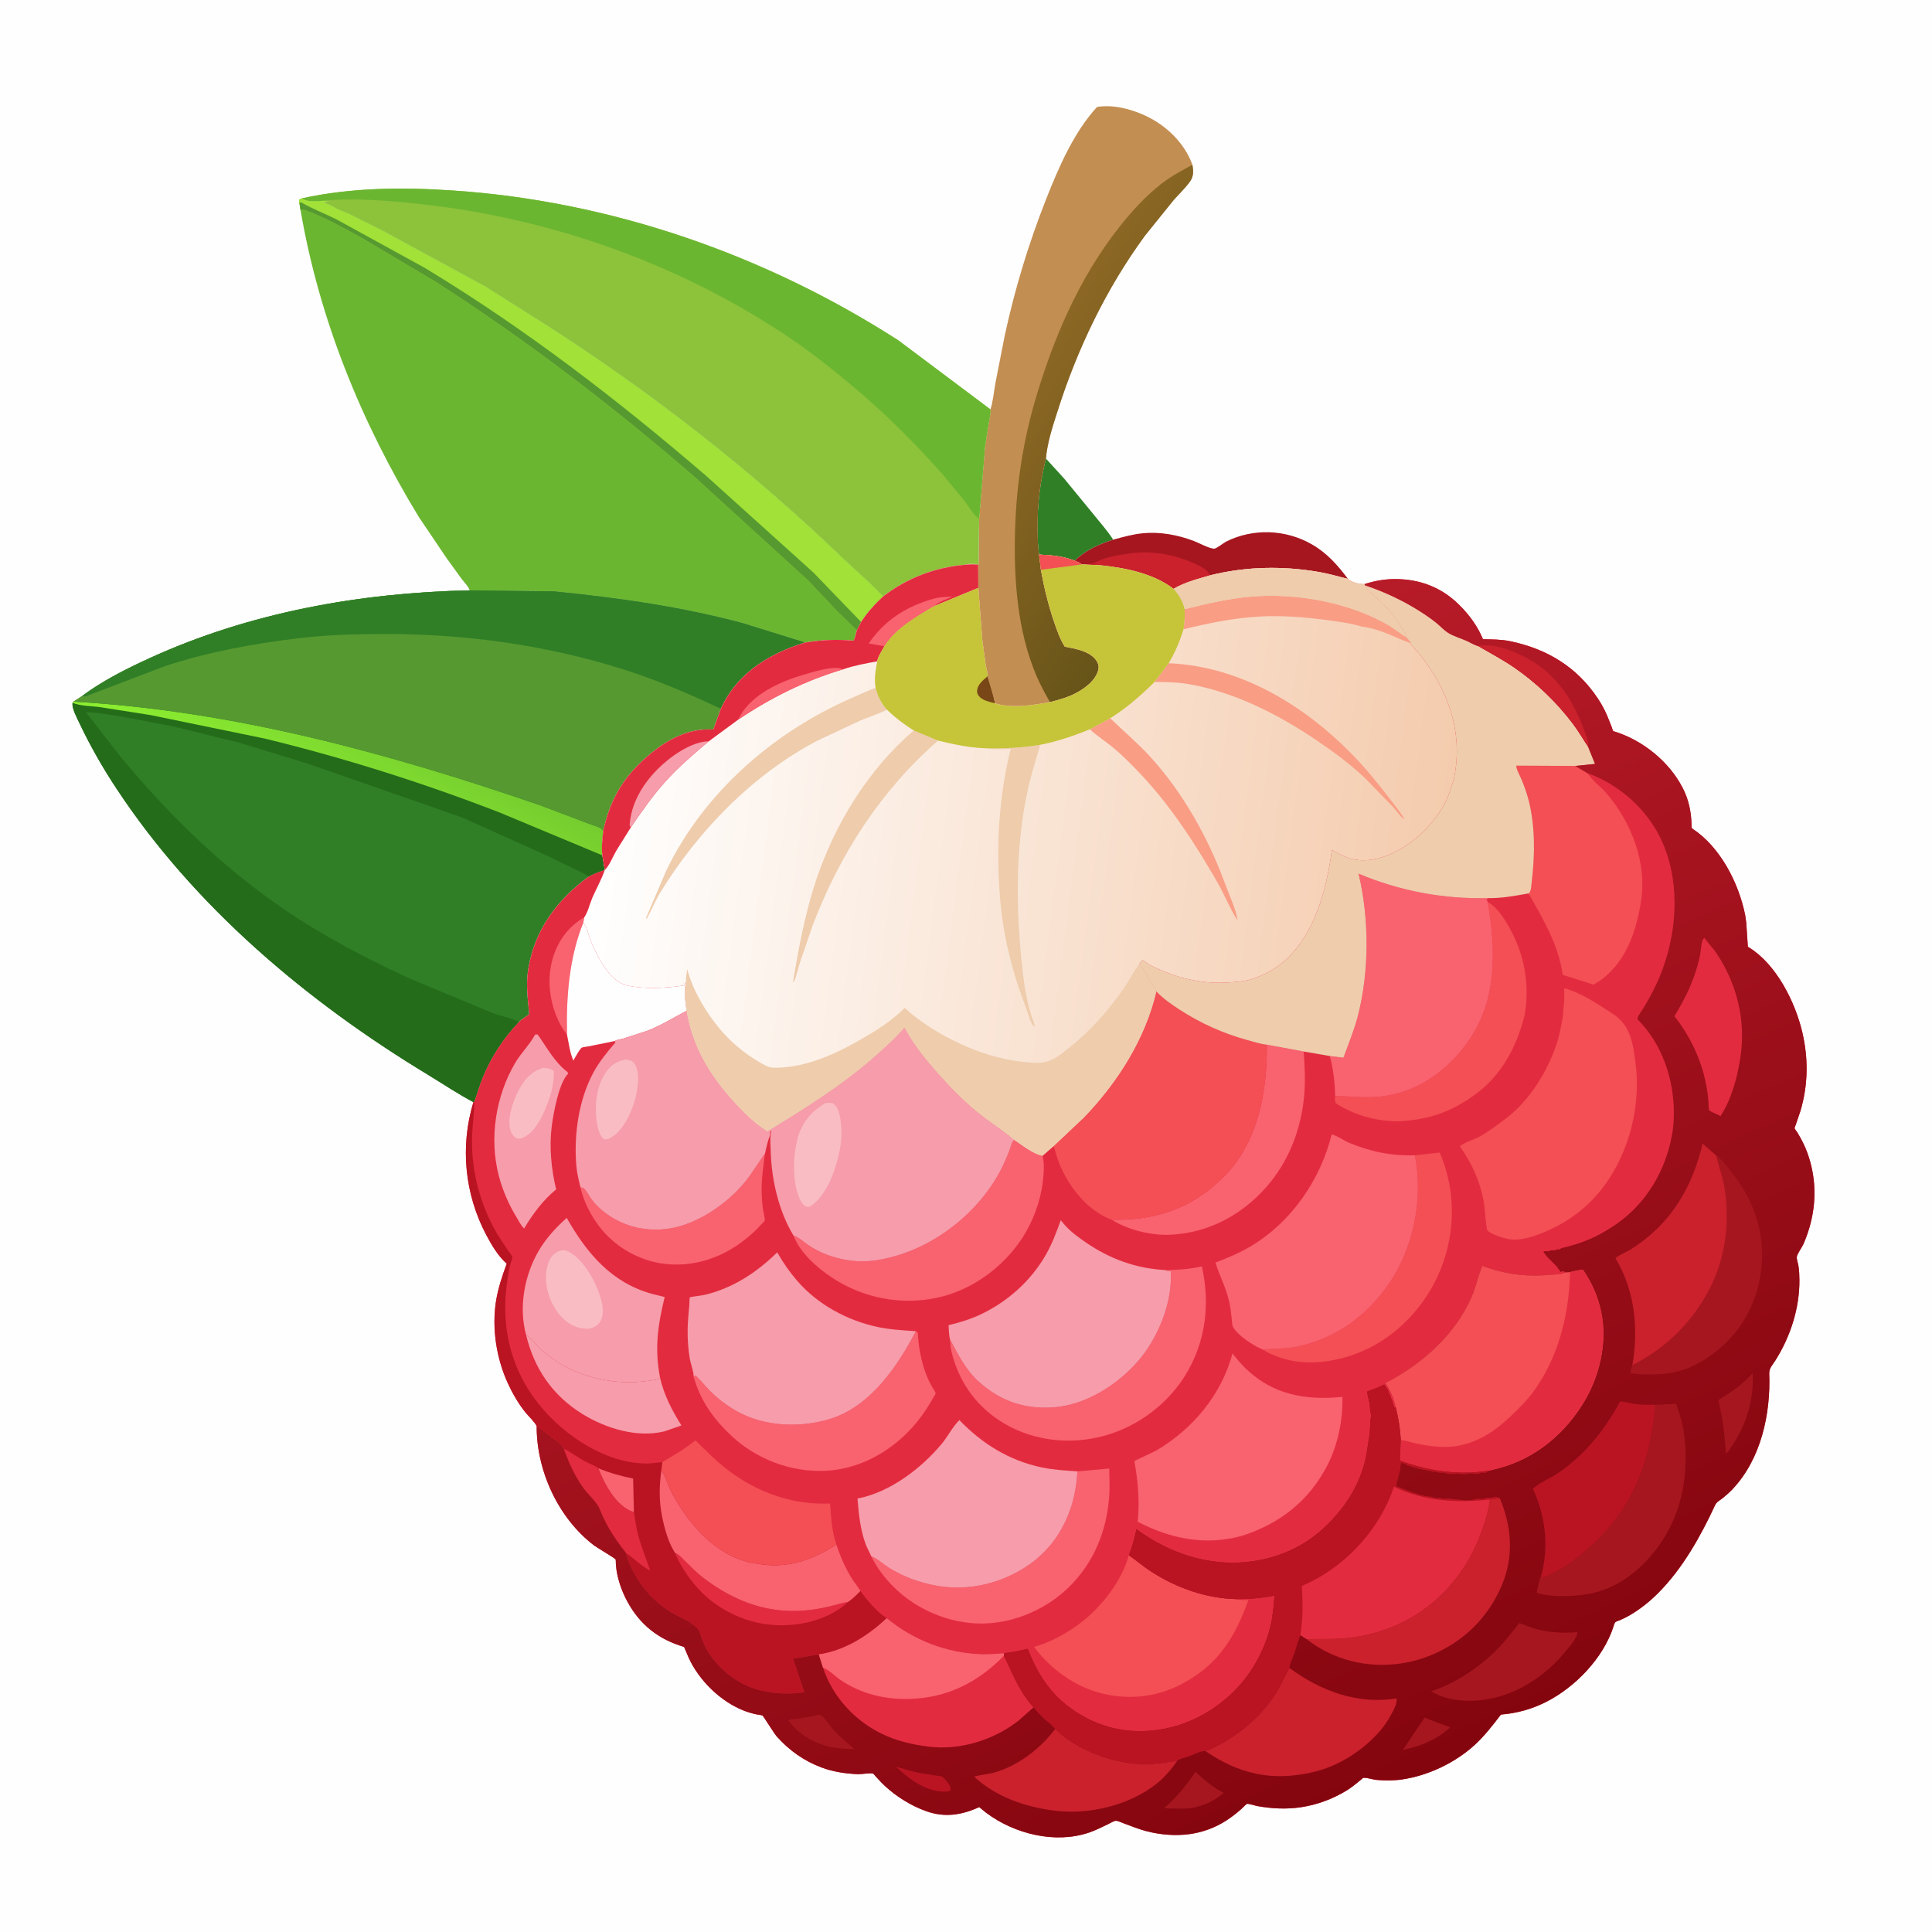 <svg version="1.1" xmlns="http://www.w3.org/2000/svg" style="display: block;" viewBox="0 0 2048 2048" width="1024" height="1024">
<defs>
	<linearGradient id="Gradient1" gradientUnits="userSpaceOnUse" x1="1279.46" y1="514.058" x2="1088.05" y2="399.88">
		<stop class="stop0" offset="0" stop-opacity="1" stop-color="rgb(103,84,24)"/>
		<stop class="stop1" offset="1" stop-opacity="1" stop-color="rgb(140,103,36)"/>
	</linearGradient>
	<linearGradient id="Gradient2" gradientUnits="userSpaceOnUse" x1="411.802" y1="754.485" x2="342.79" y2="878.305">
		<stop class="stop0" offset="0" stop-opacity="1" stop-color="rgb(117,204,47)"/>
		<stop class="stop1" offset="1" stop-opacity="1" stop-color="rgb(140,238,48)"/>
	</linearGradient>
	<linearGradient id="Gradient3" gradientUnits="userSpaceOnUse" x1="1503.89" y1="1883.45" x2="1009.45" y2="822.922">
		<stop class="stop0" offset="0" stop-opacity="1" stop-color="rgb(132,5,14)"/>
		<stop class="stop1" offset="1" stop-opacity="1" stop-color="rgb(183,27,40)"/>
	</linearGradient>
	<linearGradient id="Gradient4" gradientUnits="userSpaceOnUse" x1="1525.33" y1="947.585" x2="637.221" y2="832.449">
		<stop class="stop0" offset="0" stop-opacity="1" stop-color="rgb(244,203,173)"/>
		<stop class="stop1" offset="1" stop-opacity="1" stop-color="rgb(255,255,255)"/>
	</linearGradient>
</defs>
<path transform="translate(0,0)" fill="rgb(254,254,254)" d="M -0 -0 L 2048 0 L 2048 2048 L -0 2048 L -0 -0 z"/>
<path transform="translate(0,0)" fill="rgb(48,127,39)" d="M 1108.72 486.088 L 1128.18 507.442 L 1159.84 546.038 C 1166.7 554.509 1174.11 562.917 1180.05 572.062 C 1165.08 576.937 1150.65 583.234 1139.22 594.384 C 1127.12 589.563 1114.41 588.471 1101.52 587.91 C 1099.98 579.275 1099.94 569.675 1099.82 560.915 C 1099.49 535.544 1102.47 510.677 1108.72 486.088 z"/>
<path transform="translate(0,0)" fill="rgb(166,22,31)" d="M 1180.05 572.062 C 1190.33 569.249 1200.63 566.344 1211.28 565.295 C 1229.66 563.483 1248.26 566.935 1265.43 573.413 C 1271.16 575.578 1281.04 581.18 1286.91 581.644 C 1289.24 581.828 1297.2 575.38 1299.96 574.006 C 1328.51 559.782 1362.84 561.158 1390.39 576.9 C 1406.55 586.129 1417.87 598.878 1428.93 613.675 C 1418.88 611.272 1409.33 608.325 1399.07 606.527 C 1360.34 599.741 1321.08 600.378 1282.89 609.862 C 1269.89 613.643 1255.74 617.219 1244.02 624.202 C 1223.2 608.25 1194.12 602.145 1168.52 599.447 C 1161.5 598.707 1154.48 598.963 1147.45 598.177 L 1146.72 598.279 C 1144.46 596.536 1141.81 595.532 1139.22 594.384 C 1150.65 583.234 1165.08 576.937 1180.05 572.062 z"/>
<path transform="translate(0,0)" fill="rgb(202,33,44)" d="M 1147.45 598.177 C 1152.88 597.992 1157.18 598.344 1162 595.745 C 1172.39 590.147 1187.15 588.136 1198.68 586.538 C 1219.57 583.643 1242.19 587.305 1261.57 595.376 C 1266.96 597.62 1273.36 600.221 1277.95 603.845 C 1280 605.461 1281.48 607.698 1282.89 609.862 C 1269.89 613.643 1255.74 617.219 1244.02 624.202 C 1223.2 608.25 1194.12 602.145 1168.52 599.447 C 1161.5 598.707 1154.48 598.963 1147.45 598.177 z"/>
<path transform="translate(0,0)" fill="rgb(195,142,81)" d="M 1049.91 433.991 C 1052.73 425.325 1053.49 415.436 1055.11 406.454 L 1065.01 356 C 1075.63 306.559 1090.59 257.469 1109.18 210.462 C 1122.45 176.928 1138.31 140.229 1162.91 113.364 C 1179.72 110.625 1198.46 115.392 1213.76 122.44 C 1236.06 132.712 1255.56 151.375 1264.02 174.66 C 1265.05 181.237 1265.5 186.778 1261.38 192.513 C 1256.42 199.429 1249.78 205.637 1244.14 212.049 L 1213.52 250.037 C 1172.76 305.746 1142.31 369.14 1121.37 434.738 C 1116.17 451.004 1110.12 468.967 1108.72 486.088 C 1102.47 510.677 1099.49 535.544 1099.82 560.915 C 1099.94 569.675 1099.98 579.275 1101.52 587.91 L 1103.41 604.01 C 1106.81 622.897 1111.25 641.259 1117.48 659.427 C 1120.47 668.139 1123.74 677.689 1128.75 685.466 C 1139.86 687.572 1156.05 690.301 1162.5 700.623 C 1164.54 703.889 1165.2 706.852 1164.17 710.542 C 1161.11 721.507 1150.59 729.322 1141 734.494 C 1132.19 739.239 1122.64 741.888 1113 744.296 C 1094.51 747.538 1073 751.295 1054.62 745.566 C 1053.04 736.205 1049.35 726.166 1046.84 716.875 C 1047.17 713.542 1045.37 707.96 1044.81 704.489 L 1041.29 678.63 L 1037.06 623.16 L 1036.85 599.098 C 1033.63 597.639 1026.89 598.635 1023.21 598.681 C 1025.98 597.132 1033.89 598.049 1037.34 598.01 L 1037.93 550.187 L 1044.1 473.993 L 1047.81 450 C 1048.75 444.616 1050.12 439.509 1049.91 433.991 z"/>
<path transform="translate(0,0)" fill="url(#Gradient1)" d="M 1113 744.296 L 1107.18 733.846 C 1082.39 688.525 1075.83 633.414 1075.73 582.596 C 1075.62 528.913 1081.97 477.194 1096.98 425.512 C 1116.09 359.702 1143.79 294.666 1186.5 240.672 C 1199.82 223.832 1214.28 207.896 1231.29 194.674 C 1241.52 186.719 1252.71 180.875 1264.02 174.66 C 1265.05 181.237 1265.5 186.778 1261.38 192.513 C 1256.42 199.429 1249.78 205.637 1244.14 212.049 L 1213.52 250.037 C 1172.76 305.746 1142.31 369.14 1121.37 434.738 C 1116.17 451.004 1110.12 468.967 1108.72 486.088 C 1102.47 510.677 1099.49 535.544 1099.82 560.915 C 1099.94 569.675 1099.98 579.275 1101.52 587.91 L 1103.41 604.01 C 1106.81 622.897 1111.25 641.259 1117.48 659.427 C 1120.47 668.139 1123.74 677.689 1128.75 685.466 C 1139.86 687.572 1156.05 690.301 1162.5 700.623 C 1164.54 703.889 1165.2 706.852 1164.17 710.542 C 1161.11 721.507 1150.59 729.322 1141 734.494 C 1132.19 739.239 1122.64 741.888 1113 744.296 z"/>
<path transform="translate(0,0)" fill="rgb(141,194,59)" d="M 320.061 210.229 C 372.792 198.786 425.891 198.336 479.524 201.893 C 647.296 213.019 811.193 270.018 952.313 360.818 L 1049.91 433.991 C 1050.12 439.509 1048.75 444.616 1047.81 450 L 1044.1 473.993 L 1037.93 550.187 L 1037.34 598.01 C 1033.89 598.049 1025.98 597.132 1023.21 598.681 C 991.042 601.468 961.827 612.589 936.131 632.286 C 922.188 617.263 905.818 603.679 890.997 589.454 C 794.887 497.203 689.423 415.283 577.273 343.438 L 514.459 303.751 L 404.539 243.982 L 370 226.805 C 364.852 224.398 358.784 222.551 354 219.594 C 350.258 217.282 346.465 216.37 342.651 214.329 L 348.591 213.611 L 343.158 212.734 L 342.171 212.883 C 336.17 213.446 324.827 214.296 320.061 210.229 z"/>
<path transform="translate(0,0)" fill="rgb(107,182,49)" d="M 320.061 210.229 C 372.792 198.786 425.891 198.336 479.524 201.893 C 647.296 213.019 811.193 270.018 952.313 360.818 L 1049.91 433.991 C 1050.12 439.509 1048.75 444.616 1047.81 450 L 1044.1 473.993 L 1037.93 550.187 C 1031.74 545.631 1026.51 536.275 1021.73 530.073 L 999.112 502.714 C 969.564 469.467 937.917 437.769 903.758 409.285 C 883.717 392.573 863.281 376.043 841.735 361.299 C 725.765 281.94 587.957 232.185 448.5 216.636 C 414.289 212.821 377.462 209.563 343.158 212.734 L 342.171 212.883 C 336.17 213.446 324.827 214.296 320.061 210.229 z"/>
<path transform="translate(0,0)" fill="rgb(107,182,49)" d="M 317.459 215.698 C 316.963 215.107 317.188 212.314 317.177 211.5 L 320.061 210.229 C 324.827 214.296 336.17 213.446 342.171 212.883 L 343.158 212.734 L 348.591 213.611 L 342.651 214.329 C 346.465 216.37 350.258 217.282 354 219.594 C 358.784 222.551 364.852 224.398 370 226.805 L 404.539 243.982 L 514.459 303.751 L 577.273 343.438 C 689.423 415.283 794.887 497.203 890.997 589.454 C 905.818 603.679 922.188 617.263 936.131 632.286 C 927.006 640.906 919.666 648.799 912.83 659.356 L 908.258 668.127 C 907.291 671.776 906.574 675.771 904.936 679.167 C 886.812 677.523 871.534 678.186 853.555 681.14 L 787.378 660.545 C 721.52 642.892 655.276 633.592 587.581 626.859 L 497.853 625.787 C 496.868 622.068 491.919 617.094 489.58 613.985 L 473.49 591.797 L 443.956 548.018 C 383.113 448.138 338.239 338.039 318.523 222.397 L 317.459 215.698 z"/>
<path transform="translate(0,0)" fill="rgb(161,225,56)" d="M 317.459 215.698 C 316.963 215.107 317.188 212.314 317.177 211.5 L 320.061 210.229 C 324.827 214.296 336.17 213.446 342.171 212.883 L 343.158 212.734 L 348.591 213.611 L 342.651 214.329 C 346.465 216.37 350.258 217.282 354 219.594 C 358.784 222.551 364.852 224.398 370 226.805 L 404.539 243.982 L 514.459 303.751 L 577.273 343.438 C 689.423 415.283 794.887 497.203 890.997 589.454 C 905.818 603.679 922.188 617.263 936.131 632.286 C 927.006 640.906 919.666 648.799 912.83 659.356 L 908.258 668.127 L 887.525 647.941 L 856.682 615.318 L 735.921 505.237 C 648.748 429.797 558.283 360.653 461.216 298.331 L 383.068 251.993 C 364.245 241.63 345.066 230.933 324.939 223.313 C 322.776 222.4 320.837 222.495 318.523 222.397 L 317.459 215.698 z"/>
<path transform="translate(0,0)" fill="rgb(86,153,48)" d="M 317.459 215.698 L 318.905 214.273 L 319.703 214.747 C 331.473 221.592 345.009 226.603 357.237 232.858 L 450.264 283.958 C 556.381 348.146 654.662 423.723 748.601 504.466 L 862.16 606.84 L 912.83 659.356 L 908.258 668.127 L 887.525 647.941 L 856.682 615.318 L 735.921 505.237 C 648.748 429.797 558.283 360.653 461.216 298.331 L 383.068 251.993 C 364.245 241.63 345.066 230.933 324.939 223.313 C 322.776 222.4 320.837 222.495 318.523 222.397 L 317.459 215.698 z"/>
<path transform="translate(0,0)" fill="rgb(48,127,39)" d="M 497.853 625.787 L 587.581 626.859 C 655.276 633.592 721.52 642.892 787.378 660.545 L 853.555 681.14 C 818.105 691.996 785.223 711.145 767.246 745.033 L 764.142 751.382 L 756.143 773.35 C 728.508 771.548 704.806 785.385 684.564 803.289 C 659.737 825.249 646.475 848.654 639.527 880.682 C 638.489 889.287 637.492 898.031 638.507 906.695 L 641.099 922.225 C 635.069 924.187 629.581 926.286 623.978 929.267 C 590.335 954.025 566.356 986.118 559.85 1028.19 C 557.398 1044.04 559.488 1058.79 560.948 1074.48 L 561.058 1075.15 C 557.388 1077.74 553.5 1080.22 550.171 1083.24 C 533.472 1100.96 521.237 1119.37 511.862 1141.92 C 508.275 1150.55 505.892 1159.64 502.644 1168.4 L 501.836 1168.3 C 485.083 1159.46 469.028 1148.62 452.812 1138.79 C 325.273 1061.5 206.103 961.242 123.445 835.9 C 108.792 813.679 95.401 790.353 84.057 766.262 C 81.604 761.052 75.823 750.556 76.965 744.96 L 77.877 743.771 L 87.299 737.644 C 108.456 721.745 134.779 708.581 158.708 697.642 C 264.988 649.053 381.563 628.397 497.853 625.787 z"/>
<path transform="translate(0,0)" fill="rgb(36,108,26)" d="M 77.877 743.771 C 247.737 753.341 413.423 798.71 573.53 853.941 L 625.074 873.457 C 628.459 874.812 637.053 876.98 639.095 879.836 L 639.527 880.682 C 638.489 889.287 637.492 898.031 638.507 906.695 L 641.099 922.225 C 635.069 924.187 629.581 926.286 623.978 929.267 C 620.188 926.267 615.557 924.506 611.272 922.314 L 578.526 906.441 L 489.667 866.515 L 326.665 809.612 L 252.554 786.93 L 225.669 780.502 C 207.979 775.925 189.97 771.081 172.005 767.792 C 144.906 762.83 118.622 756.584 91.005 754.817 L 127.801 802.162 C 177.445 862.202 234.911 918.511 299.316 962.638 C 342.29 992.081 388.692 1016.39 436 1038.04 L 520.922 1073.3 C 530.23 1076.93 541.401 1078.95 550.171 1083.24 C 533.472 1100.96 521.237 1119.37 511.862 1141.92 C 508.275 1150.55 505.892 1159.64 502.644 1168.4 L 501.836 1168.3 C 485.083 1159.46 469.028 1148.62 452.812 1138.79 C 325.273 1061.5 206.103 961.242 123.445 835.9 C 108.792 813.679 95.401 790.353 84.057 766.262 C 81.604 761.052 75.823 750.556 76.965 744.96 L 77.877 743.771 z"/>
<path transform="translate(0,0)" fill="url(#Gradient2)" d="M 77.877 743.771 C 247.737 753.341 413.423 798.71 573.53 853.941 L 625.074 873.457 C 628.459 874.812 637.053 876.98 639.095 879.836 L 639.527 880.682 C 638.489 889.287 637.492 898.031 638.507 906.695 L 529.428 861.208 C 448.409 829.859 365.195 803.466 280.783 782.938 L 159.604 757.999 L 106.314 749.64 C 97.458 748.368 85.067 748.55 76.965 744.96 L 77.877 743.771 z"/>
<path transform="translate(0,0)" fill="rgb(86,153,48)" d="M 497.853 625.787 L 587.581 626.859 C 655.276 633.592 721.52 642.892 787.378 660.545 L 853.555 681.14 C 818.105 691.996 785.223 711.145 767.246 745.033 L 764.142 751.382 L 756.143 773.35 C 728.508 771.548 704.806 785.385 684.564 803.289 C 659.737 825.249 646.475 848.654 639.527 880.682 L 639.095 879.836 C 637.053 876.98 628.459 874.812 625.074 873.457 L 573.53 853.941 C 413.423 798.71 247.737 753.341 77.877 743.771 L 87.299 737.644 C 108.456 721.745 134.779 708.581 158.708 697.642 C 264.988 649.053 381.563 628.397 497.853 625.787 z"/>
<path transform="translate(0,0)" fill="rgb(48,127,39)" d="M 497.853 625.787 L 587.581 626.859 C 655.276 633.592 721.52 642.892 787.378 660.545 L 853.555 681.14 C 818.105 691.996 785.223 711.145 767.246 745.033 L 764.142 751.382 C 730.965 735.696 697.19 721.14 662.18 710 C 579.891 683.818 493.426 671.896 407.21 672.042 C 376.78 672.094 345.727 672.972 315.495 676.655 C 268.399 682.393 219.337 691.282 174.286 706.362 L 93.216 737.226 C 90.591 738.143 89.988 738.685 87.299 737.644 C 108.456 721.745 134.779 708.581 158.708 697.642 C 264.988 649.053 381.563 628.397 497.853 625.787 z"/>
<path transform="translate(0,0)" fill="rgb(227,43,63)" d="M 1101.52 587.91 C 1114.41 588.471 1127.12 589.563 1139.22 594.384 C 1141.81 595.532 1144.46 596.536 1146.72 598.279 L 1147.45 598.177 C 1154.48 598.963 1161.5 598.707 1168.52 599.447 C 1194.12 602.145 1223.2 608.25 1244.02 624.202 C 1255.74 617.219 1269.89 613.643 1282.89 609.862 C 1321.08 600.378 1360.34 599.741 1399.07 606.527 C 1409.33 608.325 1418.88 611.272 1428.93 613.675 C 1433.75 617.797 1439.98 619.027 1446.19 619.267 C 1456.59 615.86 1467.1 613.916 1478.07 613.842 C 1504.69 613.662 1527.97 622.444 1546.87 641.248 C 1557.48 651.796 1566.26 663.666 1572.01 677.568 C 1581.54 677.818 1591.13 677.724 1600.5 679.649 C 1639.6 687.678 1671.49 706.829 1693.84 740.5 C 1697.62 746.186 1700.9 752.256 1703.61 758.515 L 1708.37 770.375 C 1708.68 771.193 1709.64 774.54 1710.11 775.015 C 1710.43 775.339 1710.99 775.278 1711.42 775.413 C 1741.26 784.685 1769.18 807.114 1783.59 834.989 C 1790.12 847.618 1792.76 860.396 1793.13 874.476 C 1793.17 876.117 1792.8 877.625 1794.23 878.568 C 1823.71 897.996 1843.18 936.197 1849.96 970 L 1851.09 978 L 1852.81 1003.61 L 1854.03 1004.35 C 1883.03 1022.21 1903.07 1062.19 1910.59 1094.57 C 1917.04 1122.3 1916.69 1150.47 1908.5 1177.78 L 1903.63 1192.15 C 1903.42 1192.74 1902.26 1195.49 1902.29 1195.89 C 1902.35 1196.62 1904.69 1199.55 1905.28 1200.5 C 1907.8 1204.51 1910.04 1208.73 1912.08 1213.01 C 1917.53 1224.44 1921.04 1237.51 1922.55 1250.08 C 1925.38 1273.63 1921.14 1297.11 1911.73 1318.73 C 1910.14 1322.39 1905.1 1328.93 1904.68 1332.52 C 1904.42 1334.68 1906.02 1339.34 1906.39 1341.67 C 1907.19 1346.68 1907.41 1351.7 1907.45 1356.77 C 1907.69 1386.87 1897.86 1417.04 1881.81 1442.39 C 1879.01 1446.82 1875.24 1450.45 1875.46 1455.9 C 1877.12 1498.74 1866.84 1546.55 1836.57 1578.56 C 1833.28 1582.04 1829.69 1585.22 1825.95 1588.22 C 1822.83 1590.71 1819.75 1591.89 1818.01 1595.65 C 1802.65 1628.78 1783.56 1662.82 1757.61 1688.82 C 1748.52 1697.93 1738.87 1705.61 1727.78 1712.14 C 1724.38 1714.14 1720.9 1715.83 1717.29 1717.41 C 1716.3 1717.84 1713.16 1718.78 1712.46 1719.47 C 1711.18 1720.74 1710.8 1722.79 1710.27 1724.44 C 1699.49 1757.75 1669.59 1788.7 1638.72 1804.24 C 1623.68 1811.81 1607.81 1816.2 1591.02 1817.53 C 1582.6 1828.65 1573.69 1840.1 1563.4 1849.56 C 1542.79 1868.51 1514.11 1882.2 1486.37 1886.28 C 1477.68 1887.56 1467.52 1887.6 1458.74 1886.74 C 1455.05 1886.38 1448.45 1884.12 1445.09 1884.61 C 1444.75 1884.66 1442.2 1886.99 1441.87 1887.27 C 1437.24 1891.06 1432.62 1894.9 1427.5 1898.02 C 1412.74 1907 1396.46 1913.1 1379.36 1915.7 C 1363.78 1918.06 1348.45 1917.29 1333.01 1914.54 C 1330.67 1914.12 1323.68 1911.82 1321.87 1912.18 C 1321.06 1912.35 1316.99 1916.62 1316.15 1917.37 C 1311.03 1921.93 1305.68 1926.13 1299.92 1929.85 C 1288.09 1937.49 1274.57 1942.46 1260.6 1944.29 C 1245.59 1946.25 1230.15 1944.94 1215.54 1941.19 C 1207.15 1939.04 1199.29 1935.8 1191.19 1932.81 C 1188.98 1932 1184.65 1929.85 1182.39 1930.13 C 1180.55 1930.35 1176.6 1932.76 1174.72 1933.65 C 1168.14 1936.77 1161.63 1940.14 1154.72 1942.51 C 1118.66 1954.9 1075.17 1944.08 1045.35 1921.58 L 1038 1915.62 C 1019.41 1924.14 1001.15 1926.96 981.5 1919.82 C 965.734 1914.1 950.612 1904.79 938.294 1893.42 C 934.805 1890.2 931.576 1886.66 928.344 1883.18 C 927.704 1882.49 926.223 1880.42 925.508 1880.11 C 923.128 1879.09 912.945 1880.85 909.588 1880.71 C 896.471 1880.15 883.273 1878.25 870.934 1873.64 C 852.284 1866.67 836.581 1855.52 823.348 1840.67 C 820.66 1837.65 809.006 1818.86 808.418 1818.59 C 806.828 1817.86 803.581 1817.67 801.767 1817.28 C 797.123 1816.27 792.521 1814.92 788.1 1813.17 C 763.609 1803.47 741.124 1781.4 730.128 1757.5 L 725.177 1745.82 C 698.188 1737.81 678.434 1722.53 664.939 1697.54 C 660.326 1689 656.746 1679.57 654.594 1670.1 C 653.658 1665.98 653.117 1661.81 652.818 1657.6 C 652.771 1656.93 652.845 1653.55 652.563 1653.03 C 651.854 1651.73 633.021 1640.71 629.635 1638.13 C 591.733 1609.26 568.678 1559.06 568.903 1511.74 C 566.485 1506.79 560.075 1501.18 556.535 1496.67 C 549.217 1487.35 543.147 1476.85 538.229 1466.08 C 526.217 1439.77 521.33 1408.51 525.719 1379.8 C 527.829 1366.01 532.331 1352.63 537.158 1339.59 C 527.885 1331.28 521.335 1320.17 515.551 1309.26 C 492.542 1265.84 487.559 1215.33 501.836 1168.3 L 502.644 1168.4 C 505.892 1159.64 508.275 1150.55 511.862 1141.92 C 521.237 1119.37 533.472 1100.96 550.171 1083.24 C 553.5 1080.22 557.388 1077.74 561.058 1075.15 L 560.948 1074.48 C 559.488 1058.79 557.398 1044.04 559.85 1028.19 C 566.356 986.118 590.335 954.025 623.978 929.267 C 629.581 926.286 635.069 924.187 641.099 922.225 L 638.507 906.695 C 637.492 898.031 638.489 889.287 639.527 880.682 C 646.475 848.654 659.737 825.249 684.564 803.289 C 704.806 785.385 728.508 771.548 756.143 773.35 L 764.142 751.382 L 767.246 745.033 C 785.223 711.145 818.105 691.996 853.555 681.14 C 871.534 678.186 886.812 677.523 904.936 679.167 C 906.574 675.771 907.291 671.776 908.258 668.127 L 912.83 659.356 C 919.666 648.799 927.006 640.906 936.131 632.286 C 961.827 612.589 991.042 601.468 1023.21 598.681 C 1026.89 598.635 1033.63 597.639 1036.85 599.098 L 1037.06 623.16 L 1041.29 678.63 L 1044.81 704.489 C 1045.37 707.96 1047.17 713.542 1046.84 716.875 C 1049.35 726.166 1053.04 736.205 1054.62 745.566 C 1073 751.295 1094.51 747.538 1113 744.296 C 1122.64 741.888 1132.19 739.239 1141 734.494 C 1150.59 729.322 1161.11 721.507 1164.17 710.542 C 1165.2 706.852 1164.54 703.889 1162.5 700.623 C 1156.05 690.301 1139.86 687.572 1128.75 685.466 C 1123.74 677.689 1120.47 668.139 1117.48 659.427 C 1111.25 641.259 1106.81 622.897 1103.41 604.01 L 1101.52 587.91 z"/>
<path transform="translate(0,0)" fill="rgb(249,98,111)" d="M 601.125 1097.19 L 595.537 1088.81 C 583.468 1068.18 579.085 1040.96 585.424 1017.75 C 590.693 998.466 601.887 982.365 619.343 972.399 L 618.349 978.015 C 603.309 1014.91 600.001 1057.82 601.125 1097.19 z"/>
<path transform="translate(0,0)" fill="rgb(246,156,170)" d="M 557.635 1414.86 L 559.215 1416.05 C 563.317 1419.21 566.635 1423.63 570.241 1427.35 C 574.279 1431.51 579.187 1435.23 583.794 1438.76 C 609.68 1458.6 648.031 1467.92 680.209 1464.51 C 685.921 1463.91 693.425 1463.4 698.746 1461.42 L 699.659 1460.24 C 703.819 1478.84 712.326 1494.99 722.334 1511.05 L 704.174 1517.34 C 675.379 1524.35 642.538 1514.31 617.864 1499.19 C 585.901 1479.61 566.227 1450.98 557.635 1414.86 z"/>
<path transform="translate(0,0)" fill="rgb(249,98,111)" d="M 615.354 1258.78 C 617.403 1259.05 617.917 1258.77 619.553 1260.37 C 621.937 1262.7 624.005 1266.91 625.943 1269.71 C 630.504 1276.31 635.914 1281.51 642.341 1286.26 C 661.83 1300.68 685.947 1306.08 709.793 1302.28 C 741.934 1297.17 775.832 1272.69 794.672 1246.59 L 810.257 1223.63 L 810.898 1222.88 C 809.224 1236.16 807.151 1249.63 807.378 1263.05 C 807.486 1269.45 807.995 1276.15 808.868 1282.49 C 809.189 1284.82 811.149 1291.84 810.609 1293.8 C 810.372 1294.65 807.534 1297.33 806.871 1298.08 C 801.504 1304.11 795.627 1309.4 789.273 1314.37 C 764.879 1333.45 735.079 1343.53 704 1339.67 C 676.942 1336.3 651.716 1321.68 635.256 1300.1 C 626.083 1288.07 618.608 1273.6 615.354 1258.78 z"/>
<path transform="translate(0,0)" fill="rgb(254,254,254)" d="M 601.125 1097.19 C 600.001 1057.82 603.309 1014.91 618.349 978.015 L 619.068 979.082 C 622.988 985.123 623.891 991.463 626.532 998.002 C 633.121 1014.31 646.476 1040.71 665 1044.72 C 683.701 1048.78 706.091 1047.44 724.912 1044.72 C 725.639 1043.39 726.284 1042.01 727.217 1040.82 C 724.796 1051.13 726.582 1061.14 727.762 1071.5 C 713.919 1078.84 700.394 1087.27 685.721 1092.84 L 660.5 1101 C 658.634 1101.51 652.986 1102.33 651.78 1103.51 L 623.712 1109.2 C 622.446 1109.46 617.365 1109.99 616.507 1110.67 C 614.433 1112.3 610.325 1119.67 608.843 1122.28 L 607.917 1124.37 C 604.155 1116.46 602.967 1105.78 601.125 1097.19 z"/>
<path transform="translate(0,0)" fill="rgb(246,156,170)" d="M 567.174 1096.74 L 569.821 1096.5 C 580.201 1110.88 587.28 1125.36 601.691 1136.52 L 602.144 1138.27 C 592.392 1147.82 586.544 1180.76 584.857 1194 C 582.1 1215.64 584.359 1239.66 589.56 1260.77 C 575.697 1272.1 564.71 1286.96 555.6 1302.22 C 552.451 1299.48 550.226 1294.77 548.042 1291.2 C 539.362 1277.03 532.642 1261.64 528.54 1245.53 C 518.49 1206.06 525.555 1161.46 546.246 1126.51 C 552.111 1116.61 560.724 1108.18 566.24 1098.44 L 567.174 1096.74 z"/>
<path transform="translate(0,0)" fill="rgb(249,188,194)" d="M 575.706 1131.95 C 580.195 1132.22 583.651 1132.64 587.124 1135.5 C 587.586 1149.88 582.858 1164.94 577.052 1178 C 572.007 1189.34 564.646 1202.24 552.5 1206.88 C 550.689 1206.95 548.891 1207.41 547.243 1206.51 C 544.321 1204.9 542.229 1201.6 541.2 1198.49 C 537.207 1186.41 543.585 1167.77 549.161 1156.98 C 555.336 1145.03 562.49 1136.1 575.706 1131.95 z"/>
<path transform="translate(0,0)" fill="rgb(243,79,85)" d="M 1499.86 1224.65 L 1526.15 1221.73 C 1543.21 1261.13 1543.1 1305.42 1527.3 1345.17 C 1512.21 1383.16 1481.35 1416.66 1443.38 1432.64 C 1414.62 1444.74 1380.61 1449.22 1351.16 1436.94 C 1347.04 1435.22 1342.61 1433.28 1338.93 1430.76 C 1350.46 1429.3 1362 1430.05 1373.57 1427.78 C 1415.18 1419.6 1449.56 1394.69 1473.1 1359.66 C 1498.84 1321.37 1508.81 1269.91 1499.86 1224.65 z"/>
<path transform="translate(0,0)" fill="rgb(249,98,111)" d="M 1342.87 1107.43 L 1382.01 1114.65 C 1383.02 1129.98 1383.89 1145.45 1382.55 1160.79 C 1379.41 1196.65 1366.28 1231.24 1342.31 1258.38 C 1316.1 1288.06 1281.17 1306.78 1241.36 1308.85 C 1220.72 1309.93 1196.14 1303.95 1178.51 1292.99 L 1184.94 1293.02 C 1229.81 1292.68 1266.63 1278.64 1298.34 1246.32 C 1333.99 1209.97 1343.32 1156.37 1342.87 1107.43 z"/>
<path transform="translate(0,0)" fill="rgb(243,79,85)" d="M 1577.04 956.094 C 1582.78 959.278 1589.03 966.086 1592.71 971.5 C 1613.73 1002.42 1622.29 1037.33 1616.5 1074.51 L 1615.66 1078 C 1607.47 1109.9 1591.7 1139.59 1564.57 1159.57 C 1540.98 1176.94 1520.09 1185.14 1491 1188.08 C 1465.99 1190.6 1437.03 1183.5 1416.1 1169.5 C 1414.73 1167.17 1415.21 1164.43 1415.31 1161.83 C 1434.43 1162.01 1451.22 1164.72 1470.53 1161.43 C 1506.34 1155.32 1536.1 1132.83 1556.61 1103.53 C 1587.44 1059.49 1585.66 1006.55 1577.04 956.094 z"/>
<path transform="translate(0,0)" fill="rgb(249,98,111)" d="M 1142.12 1559.69 L 1175.86 1556.72 C 1176.01 1567.05 1176.57 1577.61 1175.7 1587.9 C 1172.74 1622.89 1160.16 1654.56 1135.5 1680 C 1111.4 1704.86 1076.26 1720.63 1041.51 1721.01 C 1007.26 1721.39 971.939 1706.65 947.733 1682.65 C 937.794 1672.8 929.837 1662.27 923.547 1649.75 C 929.927 1652.05 935.523 1657.54 941.23 1661.21 C 956.813 1671.25 974.922 1677.82 993.117 1680.99 C 1028.03 1687.07 1063.22 1678.14 1092 1657.9 C 1102.35 1650.62 1113.58 1639.1 1120.48 1628.53 C 1134.4 1607.22 1140.67 1584.98 1142.12 1559.69 z"/>
<path transform="translate(0,0)" fill="rgb(249,98,111)" d="M 970.89 1411.14 L 972.871 1412.53 C 973.651 1427.82 976.282 1442.3 981.703 1456.65 C 983.56 1461.56 985.884 1466.36 988.537 1470.89 C 989.205 1472.03 991.801 1475.78 991.807 1477.12 C 991.81 1477.84 989.212 1481.74 988.77 1482.52 C 982.421 1493.72 975.89 1503.28 967.254 1512.9 C 943.636 1539.22 910.756 1557.46 875 1559.12 C 838.857 1560.79 802.364 1547.12 775.844 1522.5 C 756.566 1504.61 742.255 1484.72 735.198 1459.06 C 735.978 1459.05 736.687 1458.33 737.33 1457.9 L 738.252 1458.99 C 743.521 1463.87 747.922 1469.75 753.091 1474.88 C 761.822 1483.56 771.521 1490.75 782.323 1496.64 C 811.166 1512.37 848.347 1513.72 879.399 1504.29 C 922.338 1491.24 951.134 1448.95 970.89 1411.14 z"/>
<path transform="translate(0,0)" fill="rgb(243,79,85)" d="M 701.973 1549.94 C 713.949 1542.81 726.392 1535.74 737.169 1526.84 C 749.183 1538.71 760.866 1550.48 774.5 1560.52 C 802.893 1581.42 837.527 1594.07 872.964 1593.89 L 879.888 1593.77 C 881.068 1607.82 881.713 1623.98 886.672 1637.21 C 863.262 1652.7 836.279 1662.47 807.678 1658.35 L 795.998 1656.56 C 758.392 1648.51 729.971 1615.5 712.5 1583.1 C 708.411 1575.52 706.273 1566.4 701.599 1559.41 L 701.071 1558.64 L 701.973 1549.94 z"/>
<path transform="translate(0,0)" fill="rgb(249,98,111)" d="M 1235.24 1346.31 C 1248.69 1346.22 1260.89 1345.31 1274.06 1342.49 C 1283.13 1383.33 1278.01 1424.08 1255.29 1459.71 C 1234.74 1491.94 1200.48 1515.71 1163.14 1523.83 C 1127.9 1531.49 1090.17 1525.88 1059.81 1506.04 C 1033.15 1488.62 1016.14 1463.54 1008.6 1432.82 C 1007.57 1428.65 1007.41 1424.14 1007.03 1419.87 C 1015.73 1435.94 1023.61 1452.23 1037.51 1464.65 C 1060.28 1485 1085.28 1493.88 1115.86 1491.94 C 1150.21 1489.76 1183.71 1468.67 1205.99 1443.3 C 1227.47 1418.84 1243.27 1380.39 1241.03 1347.5 L 1237 1347.14 L 1235.24 1346.31 z"/>
<path transform="translate(0,0)" fill="rgb(249,98,111)" d="M 841.202 1309.83 C 847.05 1311.65 851.57 1316.25 856.559 1319.65 C 868.77 1327.98 881.397 1332.69 895.842 1335.39 C 907.277 1337.54 918.796 1337.61 930.282 1335.75 C 982.372 1327.29 1030.89 1292.02 1057.37 1246.68 C 1062.24 1238.34 1066.17 1229.35 1069.76 1220.4 C 1071.14 1216.96 1071.95 1212.07 1074.2 1209.23 L 1075.02 1208.25 C 1083.04 1213.57 1095.13 1223.24 1104.61 1225.05 L 1105.05 1225.14 C 1106.96 1231.97 1106.62 1239.02 1106.12 1246.04 C 1104.66 1266.56 1098.01 1287.54 1087.84 1305.43 C 1069.31 1338.01 1036.3 1364.35 1000 1374.05 C 962.798 1384 922.517 1378.27 889.282 1358.87 C 871.07 1348.24 848.742 1330.06 841.202 1309.83 z"/>
<path transform="translate(0,0)" fill="rgb(246,156,170)" d="M 557.635 1414.86 C 549.807 1386.06 555.702 1352.93 570.341 1327.13 C 578.178 1313.31 588.948 1301.55 600.742 1291.01 C 621.861 1328.26 648.203 1359.75 691.088 1371.54 L 704.594 1374.91 C 697.253 1404.72 693.778 1429.78 699.659 1460.24 L 698.746 1461.42 C 693.425 1463.4 685.921 1463.91 680.209 1464.51 C 648.031 1467.92 609.68 1458.6 583.794 1438.76 C 579.187 1435.23 574.279 1431.51 570.241 1427.35 C 566.635 1423.63 563.317 1419.21 559.215 1416.05 L 557.635 1414.86 z"/>
<path transform="translate(0,0)" fill="rgb(249,188,194)" d="M 594.668 1325.5 C 597.963 1325.09 600.026 1325.37 603 1326.93 C 619.298 1335.52 632.34 1360.14 637.129 1377.23 C 639.22 1384.7 640.528 1394.07 636.162 1401 C 633.157 1405.77 629.126 1407.34 623.872 1408.62 C 619.014 1408.34 614.697 1408.03 610.125 1406.26 C 598.266 1401.64 589.676 1391.13 584.5 1379.81 C 578.489 1366.68 576.354 1350.02 582.194 1336.5 C 584.767 1330.54 588.714 1327.61 594.668 1325.5 z"/>
<path transform="translate(0,0)" fill="rgb(243,79,85)" d="M 1196.68 1648.59 C 1204.9 1654.39 1212.44 1660.86 1220.93 1666.32 C 1247.43 1683.34 1278.97 1694.42 1310.66 1695.11 C 1314.58 1696.23 1319.27 1696.01 1323.34 1696.21 C 1312.51 1726.05 1298.99 1752.59 1273.1 1772.12 C 1245.31 1793.08 1214.49 1802.51 1179.54 1797.42 C 1146.35 1792.6 1115.98 1772.65 1096.24 1745.79 C 1111.6 1741.4 1125.86 1733.98 1139 1725.01 C 1164.05 1707.91 1187.47 1679.45 1196.25 1650.09 L 1196.68 1648.59 z"/>
<path transform="translate(0,0)" fill="rgb(243,79,85)" d="M 1619.19 947.256 L 1620.99 946.738 C 1623.47 943.766 1623.33 937.579 1623.81 933.698 C 1627.2 906.163 1627.36 875.653 1620.54 848.648 C 1618.58 840.905 1615.83 833.363 1612.8 825.987 C 1611.24 822.192 1607.27 815.574 1607.37 811.629 L 1669.74 811.926 L 1682.78 819.57 L 1683.75 820.962 C 1689.33 828.824 1698.03 834.959 1704.26 842.464 C 1729.77 873.203 1745.76 914.453 1739.62 954.741 C 1734.79 986.451 1724.06 1018.93 1697.16 1038.82 L 1689.24 1043.74 L 1656.5 1033.36 L 1656.22 1031.43 C 1651.72 1001.8 1636.61 975.72 1622.16 950.203 C 1621.33 948.736 1620.56 948.179 1619.19 947.256 z"/>
<path transform="translate(0,0)" fill="rgb(246,156,170)" d="M 923.547 1649.75 C 921.787 1645.29 919.199 1641.21 917.56 1636.71 C 911.819 1620.93 910.373 1605.13 908.99 1588.55 C 943.25 1581.98 976.452 1556.72 998.355 1530.42 C 1004.67 1522.84 1010.08 1511.95 1016.97 1505.34 C 1041.08 1530.36 1069.36 1548.03 1103.68 1555.4 C 1116.25 1558.11 1129.33 1558.83 1142.12 1559.69 C 1140.67 1584.98 1134.4 1607.22 1120.48 1628.53 C 1113.58 1639.1 1102.35 1650.62 1092 1657.9 C 1063.22 1678.14 1028.03 1687.07 993.117 1680.99 C 974.922 1677.82 956.813 1671.25 941.23 1661.21 C 935.523 1657.54 929.927 1652.05 923.547 1649.75 z"/>
<path transform="translate(0,0)" fill="rgb(249,98,111)" d="M 1306.45 1434.81 C 1312.03 1441.48 1317.47 1448.41 1324.15 1454.02 L 1328.25 1457.48 C 1355.75 1480.04 1388.67 1484.15 1422.97 1480.76 C 1423.62 1504.98 1418.27 1531.53 1407.14 1553.12 C 1387.46 1591.31 1356.31 1615.48 1315.74 1628.28 C 1277.29 1638.61 1240.76 1631.15 1206.05 1613.12 C 1208.19 1591.52 1206.39 1570.05 1202.41 1548.76 L 1225.03 1537.98 C 1264.06 1515.25 1294.74 1478.74 1306.45 1434.81 z"/>
<path transform="translate(0,0)" fill="rgb(246,156,170)" d="M 735.198 1459.06 C 735.81 1455.64 732.135 1445.37 731.405 1441.33 C 729.459 1430.55 728.8 1419.78 728.916 1408.85 C 729.007 1400.32 730.081 1391.91 730.718 1383.41 C 730.819 1382.06 730.774 1376.2 731.313 1375.29 C 731.703 1374.64 743.405 1373.44 747.074 1372.57 C 776.911 1365.49 802.265 1348.79 823.872 1327.55 C 830.034 1338.36 836.956 1348.34 845.093 1357.76 C 866.685 1382.75 898.002 1399.74 930.125 1406.63 C 943.49 1409.5 957.292 1410.17 970.89 1411.14 C 951.134 1448.95 922.338 1491.24 879.399 1504.29 C 848.347 1513.72 811.166 1512.37 782.323 1496.64 C 771.521 1490.75 761.822 1483.56 753.091 1474.88 C 747.922 1469.75 743.521 1463.87 738.252 1458.99 L 737.33 1457.9 C 736.687 1458.33 735.978 1459.05 735.198 1459.06 z"/>
<path transform="translate(0,0)" fill="rgb(246,156,170)" d="M 1007.03 1419.87 C 1005.81 1415 1005.84 1409.74 1005.52 1404.74 C 1017.41 1401.84 1028.72 1398.49 1039.8 1393.22 C 1068.12 1379.75 1092.77 1357.74 1108.44 1330.48 C 1115.18 1318.75 1119.88 1306.23 1124.43 1293.54 L 1129.09 1299.03 C 1135.54 1306.13 1143.29 1311.73 1151.15 1317.13 C 1176.6 1334.6 1204.35 1344.68 1235.24 1346.31 L 1237 1347.14 L 1241.03 1347.5 C 1243.27 1380.39 1227.47 1418.84 1205.99 1443.3 C 1183.71 1468.67 1150.21 1489.76 1115.86 1491.94 C 1085.28 1493.88 1060.28 1485 1037.51 1464.65 C 1023.61 1452.23 1015.73 1435.94 1007.03 1419.87 z"/>
<path transform="translate(0,0)" fill="rgb(249,98,111)" d="M 1409.63 1119.43 L 1424.11 1121.2 C 1429.28 1106.88 1435.28 1092.73 1439.14 1077.97 C 1451.68 1030.03 1451.58 974.219 1440.16 926.136 C 1483.91 944.609 1530.44 953.265 1577.86 952.031 L 1575.85 953.505 L 1577.04 956.094 C 1585.66 1006.55 1587.44 1059.49 1556.61 1103.53 C 1536.1 1132.83 1506.34 1155.32 1470.53 1161.43 C 1451.22 1164.72 1434.43 1162.01 1415.31 1161.83 C 1414.99 1147.46 1413.42 1133.32 1409.63 1119.43 z"/>
<path transform="translate(0,0)" fill="rgb(243,79,85)" d="M 1658.15 1047.63 C 1675.76 1052.14 1693.91 1064.41 1709 1074.31 L 1712.28 1076.49 C 1728.9 1088.96 1731.17 1107.46 1733.73 1126.71 C 1739.72 1171.81 1727.03 1221.76 1699.77 1258 C 1692.96 1267.05 1684.34 1276.1 1675.54 1283.25 C 1659.61 1296.21 1643.08 1304.53 1623.71 1311.08 C 1615.49 1313.11 1607.22 1315.08 1598.72 1313.45 C 1593.63 1312.48 1579.97 1308.18 1576.76 1304.3 C 1575.29 1302.54 1573.74 1278.12 1572.82 1273.44 C 1568.43 1251.07 1560.52 1233.9 1547.58 1215.2 C 1550.74 1211.51 1563.61 1207.6 1568.56 1204.76 C 1578.65 1198.99 1587.31 1192.41 1596.55 1185.45 C 1621.91 1166.35 1641.72 1133.71 1651.03 1103.69 C 1653.56 1095.53 1654.64 1087.74 1656.36 1079.5 C 1657.22 1075.38 1656.93 1071.59 1657.49 1067.5 C 1658.39 1060.94 1658.13 1054.26 1658.15 1047.63 z"/>
<path transform="translate(0,0)" fill="rgb(249,98,111)" d="M 1338.93 1430.76 L 1332.22 1427.57 C 1324.31 1423.29 1311.51 1414.71 1307.11 1406.72 C 1305.82 1404.37 1305.89 1399.77 1305.59 1397.11 C 1304.93 1391.21 1304.19 1385.3 1302.9 1379.5 C 1299.67 1364.98 1292.71 1352.36 1288.41 1338.4 C 1301.45 1333.37 1313.96 1328.2 1326 1321.02 C 1368.96 1295.39 1399.6 1250.76 1411.63 1202.64 C 1416.86 1203.5 1424.1 1208.79 1429.31 1211.04 C 1451.68 1220.68 1475.5 1225.53 1499.86 1224.65 C 1508.81 1269.91 1498.84 1321.37 1473.1 1359.66 C 1449.56 1394.69 1415.18 1419.6 1373.57 1427.78 C 1362 1430.05 1350.46 1429.3 1338.93 1430.76 z"/>
<path transform="translate(0,0)" fill="rgb(243,79,85)" d="M 1225.73 1050.99 C 1232.71 1058.44 1241.48 1064.48 1250 1070.05 C 1272.11 1084.51 1296.88 1095.66 1322.38 1102.59 C 1328.98 1104.38 1336.05 1106.77 1342.87 1107.43 C 1343.32 1156.37 1333.99 1209.97 1298.34 1246.32 C 1266.63 1278.64 1229.81 1292.68 1184.94 1293.02 L 1178.51 1292.99 C 1176.89 1292.49 1175.28 1291.73 1173.74 1291.02 C 1149.92 1280.07 1132.55 1256.74 1122.72 1233.04 C 1120.47 1227.63 1119.39 1221.91 1117.32 1216.46 L 1116.73 1214.95 L 1148.77 1184.76 C 1184.57 1147.62 1213.96 1101.5 1225.73 1050.99 z"/>
<path transform="translate(0,0)" fill="rgb(186,20,35)" d="M 501.836 1168.3 L 502.644 1168.4 C 502.94 1180.22 500.904 1191.59 500.489 1203.36 C 499.27 1237.83 507.249 1270.77 523.274 1301.23 C 527.756 1309.75 533.234 1317.48 538.518 1325.49 C 539.507 1326.99 542.966 1331.23 543.267 1332.76 C 543.445 1333.66 541.064 1339.51 540.707 1341.04 C 539.036 1348.18 537.98 1355.48 537.071 1362.75 C 530.133 1418.24 547.532 1468.44 588.31 1507.04 C 614.055 1531.4 651.107 1552.28 687.5 1551.36 L 701.973 1549.94 L 701.071 1558.64 L 701.599 1559.41 C 706.273 1566.4 708.411 1575.52 712.5 1583.1 C 729.971 1615.5 758.392 1648.51 795.998 1656.56 L 807.678 1658.35 C 836.279 1662.47 863.262 1652.7 886.672 1637.21 C 890.843 1649.93 896.06 1661.96 903.129 1673.35 C 905.871 1677.77 909.666 1681.98 912.063 1686.52 C 918.973 1695.98 929.911 1709.25 940.009 1715.3 C 920.059 1734.09 895.611 1749.65 867.96 1753.76 L 840.628 1758.22 L 852.579 1793.77 C 832.948 1796.92 807.938 1794.78 789.979 1786.05 C 772.768 1777.68 757.127 1763.51 748.138 1746.49 C 745.117 1740.78 743.17 1734.34 741.028 1728.25 C 734.179 1719.43 723.521 1715.86 714.049 1710.54 C 689.933 1696.99 670.825 1672.7 663.447 1646.02 C 652.182 1631.69 642.721 1617.61 636.01 1600.5 C 632.575 1591.74 624.02 1585.15 618.476 1577.5 C 609.354 1564.91 602.708 1550.27 597.616 1535.62 C 595.179 1530.25 589.223 1527.07 584.641 1523.65 C 579.342 1519.7 574.532 1515.25 568.903 1511.74 C 566.485 1506.79 560.075 1501.18 556.535 1496.67 C 549.217 1487.35 543.147 1476.85 538.229 1466.08 C 526.217 1439.77 521.33 1408.51 525.719 1379.8 C 527.829 1366.01 532.331 1352.63 537.158 1339.59 C 527.885 1331.28 521.335 1320.17 515.551 1309.26 C 492.542 1265.84 487.559 1215.33 501.836 1168.3 z"/>
<path transform="translate(0,0)" fill="rgb(249,98,111)" d="M 634.216 1556.43 C 646.471 1561.49 658.151 1564.69 671.141 1567.35 L 671.97 1602.87 C 671.018 1602.67 671.007 1602.7 669.936 1602.3 C 652.421 1595.63 640.536 1572.89 634.216 1556.43 z"/>
<path transform="translate(0,0)" fill="rgb(227,43,63)" d="M 715.386 1645.87 L 717.094 1646.74 C 720.627 1648.65 723.638 1652.25 726.486 1655.05 C 732.834 1661.29 738.887 1667.58 746 1672.95 C 780.195 1698.79 816.974 1711.99 860.231 1706.43 C 868.078 1705.42 875.685 1703.85 883.349 1701.89 C 888.284 1700.63 893.107 1698.81 898.224 1698.56 C 886.823 1710.08 866.835 1718.09 850.984 1720.83 C 817.082 1726.69 786.045 1719.6 758 1699.95 C 740.164 1687.45 723.687 1665.81 715.386 1645.87 z"/>
<path transform="translate(0,0)" fill="rgb(227,43,63)" d="M 597.616 1535.62 C 606.212 1540.04 613.839 1545.98 622.507 1550.3 C 624.423 1551.25 633.437 1554.97 634.216 1556.43 C 640.536 1572.89 652.421 1595.63 669.936 1602.3 C 671.007 1602.7 671.018 1602.67 671.97 1602.87 C 673.282 1611.15 674.339 1619.58 676.542 1627.68 C 679.997 1640.38 685.069 1652.41 689.193 1664.88 C 679.661 1659.93 672.147 1652.18 663.447 1646.02 C 652.182 1631.69 642.721 1617.61 636.01 1600.5 C 632.575 1591.74 624.02 1585.15 618.476 1577.5 C 609.354 1564.91 602.708 1550.27 597.616 1535.62 z"/>
<path transform="translate(0,0)" fill="rgb(249,98,111)" d="M 701.071 1558.64 L 701.599 1559.41 C 706.273 1566.4 708.411 1575.52 712.5 1583.1 C 729.971 1615.5 758.392 1648.51 795.998 1656.56 L 807.678 1658.35 C 836.279 1662.47 863.262 1652.7 886.672 1637.21 C 890.843 1649.93 896.06 1661.96 903.129 1673.35 C 905.871 1677.77 909.666 1681.98 912.063 1686.52 C 907.703 1690.83 903.516 1695.4 898.224 1698.56 C 893.107 1698.81 888.284 1700.63 883.349 1701.89 C 875.685 1703.85 868.078 1705.42 860.231 1706.43 C 816.974 1711.99 780.195 1698.79 746 1672.95 C 738.887 1667.58 732.834 1661.29 726.486 1655.05 C 723.638 1652.25 720.627 1648.65 717.094 1646.74 L 715.386 1645.87 C 708.107 1634.33 704.414 1620.22 701.722 1607 C 698.489 1591.12 698.824 1574.62 701.071 1558.64 z"/>
<path transform="translate(0,0)" fill="rgb(238,204,172)" d="M 1446.71 620.347 C 1465.11 626.393 1484.3 635.15 1500.82 645.255 C 1508.3 649.828 1515.89 654.8 1522.69 660.327 C 1526.72 663.601 1530.43 667.758 1534.77 670.59 C 1540.75 674.5 1548.94 676.652 1555.55 679.695 C 1558.77 681.175 1563.6 684.229 1566.93 684.781 C 1579.69 692.228 1592.64 699.011 1604.86 707.373 C 1628.72 723.698 1650.2 744.407 1667.59 767.507 C 1673.35 775.164 1678.06 783.403 1683.36 791.357 L 1690.84 809.824 L 1669.74 811.926 L 1607.37 811.629 C 1607.27 815.574 1611.24 822.192 1612.8 825.987 C 1615.83 833.363 1618.58 840.905 1620.54 848.648 C 1627.36 875.653 1627.2 906.163 1623.81 933.698 C 1623.33 937.579 1623.47 943.766 1620.99 946.738 L 1619.19 947.256 C 1605.52 949.695 1591.82 952.272 1577.86 952.031 C 1530.44 953.265 1483.91 944.609 1440.16 926.136 C 1451.58 974.219 1451.68 1030.03 1439.14 1077.97 C 1435.28 1092.73 1429.28 1106.88 1424.11 1121.2 L 1409.63 1119.43 L 1382.01 1114.65 L 1342.87 1107.43 C 1336.05 1106.77 1328.98 1104.38 1322.38 1102.59 C 1296.88 1095.66 1272.11 1084.51 1250 1070.05 C 1241.48 1064.48 1232.71 1058.44 1225.73 1050.99 C 1225.52 1049.47 1225.26 1049 1224.29 1047.77 C 1217.94 1039.8 1214.46 1029.77 1207.66 1022.03 C 1208.93 1020.1 1209.39 1018.8 1211.5 1017.73 C 1219.04 1023.69 1226.91 1026.88 1235.7 1030.4 C 1261.63 1040.77 1285.25 1043.64 1312.83 1040.56 L 1315 1040.32 C 1328.21 1039.27 1346.05 1030.92 1356.49 1022.82 C 1392.95 994.574 1405.89 944.69 1411.85 901.054 C 1418.81 904.784 1425.92 908.927 1433.68 910.681 C 1452.05 914.834 1471.45 908.115 1486.94 898.617 C 1509.6 884.719 1532.22 859.43 1538.59 833.107 C 1540.13 829.885 1540.97 826.863 1541.65 823.379 C 1549.84 781.378 1538.58 741.665 1514.66 706.875 C 1510.95 701.474 1506.98 695.962 1502.7 691 C 1500.41 688.348 1497.62 685.974 1495.74 683.009 L 1495 681.803 L 1495.26 681.11 L 1490.59 675.495 C 1490.15 671.623 1487.37 668.15 1485.38 664.881 C 1477.32 651.654 1466.56 639.283 1454.32 629.693 C 1450.81 626.944 1448.89 624.169 1446.71 620.347 z"/>
<path transform="translate(0,0)" fill="rgb(246,156,170)" d="M 727.762 1071.5 C 733.866 1107.85 750.666 1137.08 774.939 1164.48 C 784.683 1175.47 795.052 1186.29 807 1194.95 L 813.358 1199.27 C 853.934 1174.49 894.507 1149.24 930.03 1117.38 C 939.831 1108.59 950.36 1099.28 958.757 1089.11 C 968.562 1107.34 980.913 1122.62 994.599 1138.02 C 1008.02 1153.12 1022.14 1167.55 1037.9 1180.24 C 1049.84 1189.85 1063.59 1198.23 1075.02 1208.25 L 1074.2 1209.23 C 1071.95 1212.07 1071.14 1216.96 1069.76 1220.4 C 1066.17 1229.35 1062.24 1238.34 1057.37 1246.68 C 1030.89 1292.02 982.372 1327.29 930.282 1335.75 C 918.796 1337.61 907.277 1337.54 895.842 1335.39 C 881.397 1332.69 868.77 1327.98 856.559 1319.65 C 851.57 1316.25 847.05 1311.65 841.202 1309.83 C 825.28 1283.71 817.662 1249.69 816.948 1219.38 C 816.828 1214.31 816.15 1208.39 816.953 1203.4 L 817.536 1199.17 L 816.5 1199.11 C 816.51 1201.08 816.717 1202.86 815.891 1204.69 C 813.463 1210.07 812.414 1217.1 810.898 1222.88 L 810.257 1223.63 L 794.672 1246.59 C 775.832 1272.69 741.934 1297.17 709.793 1302.28 C 685.947 1306.08 661.83 1300.68 642.341 1286.26 C 635.914 1281.51 630.504 1276.31 625.943 1269.71 C 624.005 1266.91 621.937 1262.7 619.553 1260.37 C 617.917 1258.77 617.403 1259.05 615.354 1258.78 C 613.389 1250.92 611.492 1242.91 610.856 1234.81 C 608.32 1202.54 613.408 1166.02 628.916 1137.15 C 635.182 1125.48 643.667 1115.17 652.254 1105.16 L 651.78 1103.51 C 652.986 1102.33 658.634 1101.51 660.5 1101 L 685.721 1092.84 C 700.394 1087.27 713.919 1078.84 727.762 1071.5 z"/>
<path transform="translate(0,0)" fill="rgb(249,188,194)" d="M 663.016 1123.15 L 667 1123.77 C 670.351 1124.69 672.323 1126.68 673.873 1129.75 C 679.449 1140.77 675.004 1161.33 670.997 1172.5 C 666.479 1185.09 658.168 1201.18 645.5 1207.06 C 644.049 1207.56 642.516 1207.67 641 1207.9 C 639.94 1207.19 638.898 1206.53 638.114 1205.5 C 631.169 1196.34 630.653 1173.35 632.578 1162.36 L 632.832 1161 C 634.222 1152.87 637.146 1144.45 641.733 1137.52 C 647.365 1129.01 653.107 1125.27 663.016 1123.15 z"/>
<path transform="translate(0,0)" fill="rgb(249,188,194)" d="M 875.476 1169.11 C 878.164 1168.77 880.174 1169.06 882.813 1169.5 C 887.252 1172.57 888.826 1176.68 889.959 1181.84 L 890.306 1183.5 C 892.889 1195.51 892.34 1209.3 889.744 1221.27 C 885.398 1241.31 876.397 1267.44 858.5 1279.03 C 856.691 1279.47 857.355 1279.48 855.636 1279.28 C 853.52 1279.02 851.862 1277.56 850.645 1275.87 C 841.28 1262.92 840.503 1235.9 842.667 1220.73 L 842.934 1219 L 845.446 1206.56 C 850.06 1189.93 860.527 1177.45 875.476 1169.11 z"/>
<path transform="translate(0,0)" fill="url(#Gradient3)" d="M 1446.19 619.267 C 1456.59 615.86 1467.1 613.916 1478.07 613.842 C 1504.69 613.662 1527.97 622.444 1546.87 641.248 C 1557.48 651.796 1566.26 663.666 1572.01 677.568 C 1581.54 677.818 1591.13 677.724 1600.5 679.649 C 1639.6 687.678 1671.49 706.829 1693.84 740.5 C 1697.62 746.186 1700.9 752.256 1703.61 758.515 L 1708.37 770.375 C 1708.68 771.193 1709.64 774.54 1710.11 775.015 C 1710.43 775.339 1710.99 775.278 1711.42 775.413 C 1741.26 784.685 1769.18 807.114 1783.59 834.989 C 1790.12 847.618 1792.76 860.396 1793.13 874.476 C 1793.17 876.117 1792.8 877.625 1794.23 878.568 C 1823.71 897.996 1843.18 936.197 1849.96 970 L 1851.09 978 L 1852.81 1003.61 L 1854.03 1004.35 C 1883.03 1022.21 1903.07 1062.19 1910.59 1094.57 C 1917.04 1122.3 1916.69 1150.47 1908.5 1177.78 L 1903.63 1192.15 C 1903.42 1192.74 1902.26 1195.49 1902.29 1195.89 C 1902.35 1196.62 1904.69 1199.55 1905.28 1200.5 C 1907.8 1204.51 1910.04 1208.73 1912.08 1213.01 C 1917.53 1224.44 1921.04 1237.51 1922.55 1250.08 C 1925.38 1273.63 1921.14 1297.11 1911.73 1318.73 C 1910.14 1322.39 1905.1 1328.93 1904.68 1332.52 C 1904.42 1334.68 1906.02 1339.34 1906.39 1341.67 C 1907.19 1346.68 1907.41 1351.7 1907.45 1356.77 C 1907.69 1386.87 1897.86 1417.04 1881.81 1442.39 C 1879.01 1446.82 1875.24 1450.45 1875.46 1455.9 C 1877.12 1498.74 1866.84 1546.55 1836.57 1578.56 C 1833.28 1582.04 1829.69 1585.22 1825.95 1588.22 C 1822.83 1590.71 1819.75 1591.89 1818.01 1595.65 C 1802.65 1628.78 1783.56 1662.82 1757.61 1688.82 C 1748.52 1697.93 1738.87 1705.61 1727.78 1712.14 C 1724.38 1714.14 1720.9 1715.83 1717.29 1717.41 C 1716.3 1717.84 1713.16 1718.78 1712.46 1719.47 C 1711.18 1720.74 1710.8 1722.79 1710.27 1724.44 C 1699.49 1757.75 1669.59 1788.7 1638.72 1804.24 C 1623.68 1811.81 1607.81 1816.2 1591.02 1817.53 C 1582.6 1828.65 1573.69 1840.1 1563.4 1849.56 C 1542.79 1868.51 1514.11 1882.2 1486.37 1886.28 C 1477.68 1887.56 1467.52 1887.6 1458.74 1886.74 C 1455.05 1886.38 1448.45 1884.12 1445.09 1884.61 C 1444.75 1884.66 1442.2 1886.99 1441.87 1887.27 C 1437.24 1891.06 1432.62 1894.9 1427.5 1898.02 C 1412.74 1907 1396.46 1913.1 1379.36 1915.7 C 1363.78 1918.06 1348.45 1917.29 1333.01 1914.54 C 1330.67 1914.12 1323.68 1911.82 1321.87 1912.18 C 1321.06 1912.35 1316.99 1916.62 1316.15 1917.37 C 1311.03 1921.93 1305.68 1926.13 1299.92 1929.85 C 1288.09 1937.49 1274.57 1942.46 1260.6 1944.29 C 1245.59 1946.25 1230.15 1944.94 1215.54 1941.19 C 1207.15 1939.04 1199.29 1935.8 1191.19 1932.81 C 1188.98 1932 1184.65 1929.85 1182.39 1930.13 C 1180.55 1930.35 1176.6 1932.76 1174.72 1933.65 C 1168.14 1936.77 1161.63 1940.14 1154.72 1942.51 C 1118.66 1954.9 1075.17 1944.08 1045.35 1921.58 L 1038 1915.62 C 1019.41 1924.14 1001.15 1926.96 981.5 1919.82 C 965.734 1914.1 950.612 1904.79 938.294 1893.42 C 934.805 1890.2 931.576 1886.66 928.344 1883.18 C 927.704 1882.49 926.223 1880.42 925.508 1880.11 C 923.128 1879.09 912.945 1880.85 909.588 1880.71 C 896.471 1880.15 883.273 1878.25 870.934 1873.64 C 852.284 1866.67 836.581 1855.52 823.348 1840.67 C 820.66 1837.65 809.006 1818.86 808.418 1818.59 C 806.828 1817.86 803.581 1817.67 801.767 1817.28 C 797.123 1816.27 792.521 1814.92 788.1 1813.17 C 763.609 1803.47 741.124 1781.4 730.128 1757.5 L 725.177 1745.82 C 698.188 1737.81 678.434 1722.53 664.939 1697.54 C 660.326 1689 656.746 1679.57 654.594 1670.1 C 653.658 1665.98 653.117 1661.81 652.818 1657.6 C 652.771 1656.93 652.845 1653.55 652.563 1653.03 C 651.854 1651.73 633.021 1640.71 629.635 1638.13 C 591.733 1609.26 568.678 1559.06 568.903 1511.74 C 574.532 1515.25 579.342 1519.7 584.641 1523.65 C 589.223 1527.07 595.179 1530.25 597.616 1535.62 C 602.708 1550.27 609.354 1564.91 618.476 1577.5 C 624.02 1585.15 632.575 1591.74 636.01 1600.5 C 642.721 1617.61 652.182 1631.69 663.447 1646.02 C 670.825 1672.7 689.933 1696.99 714.049 1710.54 C 723.521 1715.86 734.179 1719.43 741.028 1728.25 C 743.17 1734.34 745.117 1740.78 748.138 1746.49 C 757.127 1763.51 772.768 1777.68 789.979 1786.05 C 807.938 1794.78 832.948 1796.92 852.579 1793.77 L 840.628 1758.22 L 867.96 1753.76 C 895.611 1749.65 920.059 1734.09 940.009 1715.3 C 968.658 1738.75 1002.83 1751.99 1039.95 1753.49 C 1047.94 1753.81 1056.19 1752.94 1064.17 1752.44 C 1072.52 1751.74 1080.84 1749.95 1088.94 1747.86 C 1090.01 1748.91 1089.74 1748.42 1090.26 1749.77 C 1098.7 1771.99 1111.86 1792.82 1130.77 1807.61 C 1158.48 1829.27 1190.13 1838.36 1225 1834.05 C 1253.11 1830.57 1277.5 1819.07 1299.2 1801 C 1322.36 1781.71 1339.27 1753.91 1346.57 1724.68 C 1349.28 1713.82 1350.06 1702.62 1351.08 1691.51 C 1337.18 1693.98 1324.77 1695.19 1310.66 1695.11 C 1278.97 1694.42 1247.43 1683.34 1220.93 1666.32 C 1212.44 1660.86 1204.9 1654.39 1196.68 1648.59 C 1200.25 1639.83 1202.73 1630.25 1204.71 1621.02 C 1230.45 1640.02 1259.54 1652.4 1291.5 1655.75 C 1327.86 1659.56 1367.65 1649.41 1396.08 1625.97 C 1419.86 1606.37 1438.59 1580.81 1446.48 1550.77 C 1448.94 1541.42 1449.77 1532.38 1451.44 1523 C 1452.49 1517.07 1452.22 1511.6 1452.73 1505.64 C 1452.95 1503.12 1453.91 1500.57 1453.05 1498.12 C 1452.02 1495.25 1452.49 1492.47 1452.09 1489.49 C 1451.44 1484.64 1449.61 1479.91 1449.3 1475.04 C 1455.57 1472.91 1461.43 1470.64 1467.32 1467.59 C 1468.93 1470.23 1471.12 1472.69 1472.11 1475.64 L 1472.51 1477 C 1473.17 1478.58 1473.93 1479.7 1474.41 1481.42 L 1475 1483.5 L 1475.76 1485 L 1477.5 1490.49 L 1477.91 1491.81 L 1479.53 1491.96 C 1477.51 1482.55 1473.85 1474.05 1468.52 1466.04 C 1506.96 1446.22 1541.56 1415.76 1559.5 1375.69 C 1564.43 1364.69 1566.61 1352.62 1571.3 1341.82 C 1595.49 1350.83 1618.31 1353.72 1644 1351.24 C 1648.15 1350.84 1654.19 1351.08 1657.98 1349.39 L 1658.83 1348.9 L 1658.65 1348.05 L 1656 1347.51 L 1654.5 1348.51 C 1652.56 1345.77 1650.68 1342.91 1648.29 1340.53 C 1644.45 1336.7 1638.34 1331.2 1636 1326.5 C 1637.62 1326.32 1639.05 1326.22 1640.69 1326.35 L 1642 1326.49 C 1643.63 1324.88 1645.77 1325.48 1648 1325.47 C 1650.02 1324.14 1650.66 1324.5 1653 1324.49 C 1654.25 1323.66 1655.2 1322.99 1656.69 1322.67 C 1661.96 1321.53 1667.27 1319.98 1672.42 1318.32 C 1687.56 1313.45 1701.56 1305.99 1714.51 1296.8 C 1745.58 1274.76 1765.51 1240.73 1772.32 1203.5 C 1773.73 1195.76 1774.35 1188.07 1774.36 1180.2 C 1774.38 1143.61 1761.9 1106.67 1735.85 1080.48 C 1735.47 1077.97 1739.54 1072.64 1741 1070.31 C 1749.88 1056.11 1757.16 1041.96 1762.85 1026.17 C 1778.42 983.021 1780.68 931.832 1760.75 889.633 C 1745.59 857.528 1716.14 831.51 1682.78 819.57 L 1669.74 811.926 L 1690.84 809.824 L 1683.36 791.357 C 1678.06 783.403 1673.35 775.164 1667.59 767.507 C 1650.2 744.407 1628.72 723.698 1604.86 707.373 C 1592.64 699.011 1579.69 692.228 1566.93 684.781 C 1563.6 684.229 1558.77 681.175 1555.55 679.695 C 1548.94 676.652 1540.75 674.5 1534.77 670.59 C 1530.43 667.758 1526.72 663.601 1522.69 660.327 C 1515.89 654.8 1508.3 649.828 1500.82 645.255 C 1484.3 635.15 1465.11 626.393 1446.71 620.347 L 1446.19 619.267 z"/>
<path transform="translate(0,0)" fill="rgb(186,20,35)" d="M 949.667 1872.7 C 958.795 1875.35 968.205 1878.34 977.582 1879.92 L 992.597 1882.25 C 994.031 1882.49 997.348 1882.61 998.569 1883.25 C 999.537 1883.75 1001.05 1885.38 1001.77 1886.2 C 1004.96 1889.88 1008.03 1893.06 1007.5 1897.92 C 1006.06 1898.73 1005.05 1899.01 1003.39 1899.1 C 982.301 1900.25 964.161 1886.21 949.667 1872.7 z"/>
<path transform="translate(0,0)" fill="rgb(166,22,31)" d="M 1510.08 1820.84 L 1537.24 1831.14 C 1528.94 1838.88 1520.43 1843.48 1510.17 1848.12 C 1502.57 1851.17 1495 1853.16 1487.03 1855.03 L 1510.08 1820.84 z"/>
<path transform="translate(0,0)" fill="rgb(166,22,31)" d="M 1267.27 1878.18 C 1277.05 1887.15 1285.28 1894.48 1297.22 1900.58 C 1286.19 1909.72 1276.45 1914.08 1262.32 1916.78 C 1252.83 1917.67 1243.48 1917.17 1233.98 1916.75 C 1247.17 1905.1 1257.48 1892.75 1267.27 1878.18 z"/>
<path transform="translate(0,0)" fill="rgb(166,22,31)" d="M 864.991 1818.3 L 867.5 1817.7 C 867.639 1817.69 869.742 1817.95 870 1818.12 C 875.447 1821.85 880.084 1830.51 884.916 1835.36 C 891.421 1841.88 898.782 1847.88 905.639 1854.05 C 896.455 1854.08 888.119 1853.5 879.112 1851.62 C 862.104 1847.32 845.868 1838.02 835.561 1823.63 C 839.104 1822.16 843.769 1822.15 847.568 1821.63 C 853.432 1820.82 859.211 1819.56 864.991 1818.3 z"/>
<path transform="translate(0,0)" fill="rgb(166,22,31)" d="M 1857.79 1455.73 C 1858.6 1465.31 1857.67 1476.14 1855.78 1485.59 C 1852.4 1502.48 1845.79 1518.27 1836.07 1532.47 C 1834.19 1535.2 1832.26 1539.02 1829.5 1540.85 L 1829.27 1537.24 C 1828 1519.05 1825.9 1501.88 1821.46 1484.17 C 1835.22 1475.82 1846.93 1467.72 1857.79 1455.73 z"/>
<path transform="translate(0,0)" fill="rgb(202,33,44)" d="M 1566.93 684.781 C 1585.34 680.925 1612.01 692.867 1627.2 702.726 C 1651.11 718.241 1667.3 742.68 1677.22 768.864 C 1679.43 774.681 1682.14 780.661 1683.42 786.764 C 1683.76 788.387 1683.68 789.745 1683.36 791.357 C 1678.06 783.403 1673.35 775.164 1667.59 767.507 C 1650.2 744.407 1628.72 723.698 1604.86 707.373 C 1592.64 699.011 1579.69 692.228 1566.93 684.781 z"/>
<path transform="translate(0,0)" fill="rgb(166,22,31)" d="M 1517.06 1792.81 C 1542.83 1784.59 1569.76 1766.33 1588.5 1746.93 C 1596.47 1738.68 1603.27 1729.46 1610.43 1720.52 C 1616.13 1722.36 1621.54 1724.9 1627.34 1726.5 C 1642.3 1730.63 1656.7 1731.43 1672.08 1730.16 C 1672.58 1735.49 1662.53 1746.94 1659 1751.21 C 1635.88 1779.2 1602.74 1799.77 1566.16 1802.62 C 1549.92 1803.88 1531.1 1801.56 1517.06 1792.81 z"/>
<path transform="translate(0,0)" fill="rgb(227,43,63)" d="M 1823.94 1183.05 C 1822.26 1182.16 1812.66 1178.18 1811.88 1177.02 C 1811.19 1175.99 1811.13 1168.36 1810.98 1166.71 C 1810.27 1158.92 1809.05 1151.35 1807.3 1143.73 C 1801.83 1119.79 1790.18 1096.34 1774.91 1077.21 C 1783.56 1063.11 1791.19 1048.62 1796.5 1032.91 C 1798.71 1026.37 1800.76 1019.49 1802.1 1012.72 C 1803.06 1007.89 1803.2 1000.27 1805.08 996 C 1805.41 995.249 1806.25 994.849 1806.84 994.273 L 1807.9 995.752 C 1811.73 1001.03 1816.4 1005.63 1819.99 1011.11 C 1841.48 1043.91 1850.79 1081.83 1844.89 1120.72 C 1841.57 1142.58 1835.78 1164.14 1823.94 1183.05 z"/>
<path transform="translate(0,0)" fill="rgb(202,33,44)" d="M 1118.57 1832.72 C 1141.89 1855.77 1181.96 1870.06 1214.48 1870.03 C 1225.88 1870.02 1236.82 1867.96 1248.07 1866.42 C 1241.73 1875.58 1234.38 1884.21 1225.61 1891.14 C 1196.88 1913.86 1154.09 1923.96 1117.96 1919.4 C 1086.93 1915.49 1055.99 1905.05 1032.62 1883.35 C 1039.97 1881.17 1047.76 1880.83 1055.14 1878.62 C 1079.96 1871.17 1102.05 1854.1 1117.78 1833.76 L 1118.57 1832.72 z"/>
<path transform="translate(0,0)" fill="rgb(166,22,31)" d="M 1819.33 1224.96 C 1825.05 1229.22 1829.39 1234.91 1833.85 1240.42 C 1850.59 1261.07 1862.46 1284.33 1866.44 1310.81 C 1871.54 1344.79 1862.99 1381.49 1842.22 1408.99 C 1825.62 1430.97 1797.93 1451.49 1770 1455.49 C 1757.03 1457.35 1741.01 1457.65 1728.1 1455.62 C 1728.72 1453.31 1729.28 1449.28 1730.38 1447.27 C 1762.06 1430.92 1786.38 1408.93 1805.35 1378.64 C 1828.07 1342.37 1835.22 1298.45 1827.62 1256.6 C 1825.64 1245.72 1821.75 1235.65 1819.33 1224.96 z"/>
<path transform="translate(0,0)" fill="rgb(202,33,44)" d="M 1588.97 1588.01 L 1589.96 1588.36 C 1602.48 1618.53 1604.91 1649.45 1592.16 1680.07 C 1577.71 1714.76 1551.06 1740.75 1516.23 1754.88 C 1483.75 1768.06 1446.12 1768.33 1413.75 1754.47 C 1403.62 1750.13 1393.76 1744.55 1385.21 1737.56 C 1398.32 1737.18 1411.08 1737.81 1424.25 1736.73 C 1458 1733.96 1491.35 1721.4 1517.53 1699.78 C 1542.65 1679.04 1559.99 1652.95 1570.88 1622.34 C 1574.48 1612.21 1578.2 1600.3 1579.26 1589.59 C 1582.62 1589.34 1585.71 1588.81 1588.97 1588.01 z"/>
<path transform="translate(0,0)" fill="rgb(166,22,31)" d="M 1754 1489.16 L 1776.88 1488.12 C 1779.66 1496.47 1782.3 1504.65 1784.1 1513.29 C 1784.2 1513.75 1784.09 1514.41 1784.49 1514.65 C 1791.05 1558.86 1784.32 1603.7 1757.23 1640.22 C 1738.2 1665.86 1712.47 1685.7 1680.29 1690.25 C 1665.65 1692.32 1643.1 1693.3 1628.93 1688.38 C 1629.7 1685.54 1631.95 1672.9 1633.44 1671.34 L 1635.52 1672.36 C 1658.48 1663.79 1679.4 1646.54 1696.36 1629.22 C 1725.15 1599.83 1742.16 1564.36 1749.86 1524.21 C 1752.08 1512.64 1754.12 1500.96 1754 1489.16 z"/>
<path transform="translate(0,0)" fill="rgb(186,20,35)" d="M 1624.94 1578.1 C 1632.5 1571.23 1644.28 1566.67 1652.89 1560.66 C 1680.82 1541.15 1701.34 1515.32 1717.45 1485.55 C 1723.09 1486.08 1728.65 1487.74 1734.31 1488.44 C 1740.77 1489.23 1747.49 1489.1 1754 1489.16 C 1754.12 1500.96 1752.08 1512.64 1749.86 1524.21 C 1742.16 1564.36 1725.15 1599.83 1696.36 1629.22 C 1679.4 1646.54 1658.48 1663.79 1635.52 1672.36 L 1633.44 1671.34 C 1642.34 1640.39 1638.38 1607.03 1624.94 1578.1 z"/>
<path transform="translate(0,0)" fill="rgb(202,33,44)" d="M 1278.12 1856.36 C 1308.04 1843.7 1335.17 1822.17 1352.74 1794.54 C 1357.8 1786.56 1361.11 1777.76 1365.92 1769.75 L 1366.91 1768.14 C 1400.3 1792.58 1438.34 1806.92 1480.21 1800.45 C 1481.76 1805.28 1476.83 1813.41 1474.52 1817.84 C 1460.8 1844.05 1428.99 1867.43 1401 1876 C 1379.36 1882.63 1354.24 1885.03 1332 1880.32 C 1311.61 1876 1295.24 1868.08 1278.12 1856.36 z"/>
<path transform="translate(0,0)" fill="rgb(202,33,44)" d="M 1730.38 1447.27 C 1736.92 1409.2 1733.24 1369.31 1713.41 1335.35 L 1712.43 1333.7 C 1716.59 1330.08 1723.88 1327.36 1728.77 1324.3 C 1770.35 1298.31 1793.88 1259.31 1804.78 1212.29 L 1819.33 1224.96 C 1821.75 1235.65 1825.64 1245.72 1827.62 1256.6 C 1835.22 1298.45 1828.07 1342.37 1805.35 1378.64 C 1786.38 1408.93 1762.06 1430.92 1730.38 1447.27 z"/>
<path transform="translate(0,0)" fill="rgb(227,43,63)" d="M 940.009 1715.3 C 968.658 1738.75 1002.83 1751.99 1039.95 1753.49 C 1047.94 1753.81 1056.19 1752.94 1064.17 1752.44 L 1064.22 1755.09 C 1073.76 1774.72 1080.57 1793.38 1095.6 1809.86 L 1079.57 1824.04 C 1053.13 1844.66 1017.52 1855.71 984.004 1851.44 C 966.45 1849.21 949.872 1845.4 933.926 1837.49 C 905.325 1823.3 882.588 1798.35 872.451 1767.9 L 867.96 1753.76 C 895.611 1749.65 920.059 1734.09 940.009 1715.3 z"/>
<path transform="translate(0,0)" fill="rgb(249,98,111)" d="M 940.009 1715.3 C 968.658 1738.75 1002.83 1751.99 1039.95 1753.49 C 1047.94 1753.81 1056.19 1752.94 1064.17 1752.44 L 1064.22 1755.09 C 1036.71 1783.45 1003.86 1799.89 964 1800.96 C 937.755 1801.66 912.344 1795.45 890.568 1780.54 C 884.865 1776.64 878.895 1769.99 872.451 1767.9 L 867.96 1753.76 C 895.611 1749.65 920.059 1734.09 940.009 1715.3 z"/>
<path transform="translate(0,0)" fill="rgb(243,79,85)" d="M 1479.53 1491.96 C 1477.51 1482.55 1473.85 1474.05 1468.52 1466.04 C 1506.96 1446.22 1541.56 1415.76 1559.5 1375.69 C 1564.43 1364.69 1566.61 1352.62 1571.3 1341.82 C 1595.49 1350.83 1618.31 1353.72 1644 1351.24 C 1648.15 1350.84 1654.19 1351.08 1657.98 1349.39 L 1658.83 1348.9 L 1664.29 1348.48 C 1668.71 1347.38 1673.55 1346.29 1678.07 1345.99 C 1686.18 1358.23 1691.74 1369.53 1695.65 1383.69 C 1704.86 1417.07 1697.47 1454.36 1680.37 1483.95 C 1660.27 1518.71 1628.03 1546.05 1588.81 1556.3 L 1579.07 1558.8 C 1572.18 1559.45 1565.36 1560.67 1558.44 1560.86 C 1532.04 1561.6 1508.79 1557.07 1484.07 1548.21 L 1484.93 1526.55 C 1484.13 1514.74 1482.52 1503.42 1479.53 1491.96 z"/>
<path transform="translate(0,0)" fill="rgb(227,43,63)" d="M 1664.29 1348.48 C 1668.71 1347.38 1673.55 1346.29 1678.07 1345.99 C 1686.18 1358.23 1691.74 1369.53 1695.65 1383.69 C 1704.86 1417.07 1697.47 1454.36 1680.37 1483.95 C 1660.27 1518.71 1628.03 1546.05 1588.81 1556.3 L 1579.07 1558.8 C 1572.18 1559.45 1565.36 1560.67 1558.44 1560.86 C 1532.04 1561.6 1508.79 1557.07 1484.07 1548.21 L 1484.93 1526.55 C 1490 1526.89 1495.84 1529.02 1500.91 1530.11 C 1515.01 1533.16 1532.21 1535.35 1546.51 1532.44 C 1569.48 1527.75 1586.09 1515.94 1602.74 1499.97 C 1610.43 1492.6 1618.41 1484.81 1624.74 1476.24 C 1651.95 1439.43 1663.36 1393.64 1664.29 1348.48 z"/>
<path transform="translate(0,0)" fill="rgb(186,20,35)" d="M 1196.68 1648.59 C 1200.25 1639.83 1202.73 1630.25 1204.71 1621.02 C 1230.45 1640.02 1259.54 1652.4 1291.5 1655.75 C 1327.86 1659.56 1367.65 1649.41 1396.08 1625.97 C 1419.86 1606.37 1438.59 1580.81 1446.48 1550.77 C 1448.94 1541.42 1449.77 1532.38 1451.44 1523 C 1452.49 1517.07 1452.22 1511.6 1452.73 1505.64 C 1452.95 1503.12 1453.91 1500.57 1453.05 1498.12 C 1452.02 1495.25 1452.49 1492.47 1452.09 1489.49 C 1451.44 1484.64 1449.61 1479.91 1449.3 1475.04 C 1455.57 1472.91 1461.43 1470.64 1467.32 1467.59 C 1468.93 1470.23 1471.12 1472.69 1472.11 1475.64 L 1472.51 1477 C 1473.17 1478.58 1473.93 1479.7 1474.41 1481.42 L 1475 1483.5 L 1475.76 1485 L 1477.5 1490.49 L 1477.91 1491.81 L 1479.53 1491.96 C 1482.52 1503.42 1484.13 1514.74 1484.93 1526.55 L 1484.07 1548.21 C 1508.79 1557.07 1532.04 1561.6 1558.44 1560.86 C 1565.36 1560.67 1572.18 1559.45 1579.07 1558.8 C 1575.69 1561.12 1574.8 1561.72 1570.5 1561 C 1566.21 1563.56 1562.3 1561.63 1557.5 1562 C 1553.67 1562.29 1552.67 1563.37 1548.5 1562.49 C 1546.64 1562.1 1545.85 1562.1 1544 1562.24 C 1540.4 1562.53 1533.94 1562.96 1531 1561 C 1528.09 1561.18 1525.57 1561.57 1522.78 1560.47 C 1521.17 1559.83 1521.9 1559.98 1520.28 1560.14 C 1518.47 1560.32 1517.6 1559.76 1516 1559 C 1512.76 1559.63 1511.82 1557.78 1509 1558.24 C 1506.77 1557.32 1506.5 1556.94 1504 1557.24 L 1502.84 1556.62 C 1500.49 1555.45 1502.56 1556.34 1500.01 1555.99 L 1498 1555.24 L 1494.01 1553.99 L 1491.5 1553.49 L 1490.5 1552 L 1489.01 1551.99 L 1485.49 1550.49 C 1484.49 1553.44 1484.39 1555.39 1484.49 1558.5 L 1483.49 1560 C 1483.49 1562.13 1483.75 1562.11 1482.49 1564 L 1482.41 1565.38 C 1482.29 1566.95 1482.06 1567.6 1481.49 1569 C 1480.52 1571.39 1480.39 1572.94 1480.5 1575.51 L 1498.06 1582.43 C 1499.93 1583.13 1498.08 1582.41 1500.99 1583.01 L 1505.34 1584.56 C 1507.89 1585.58 1504.97 1584.51 1507.99 1585.01 L 1511 1586 L 1512.5 1585.51 C 1515.35 1587.21 1516.06 1586 1518.5 1586.98 C 1521.13 1588.03 1523.78 1588.26 1526.5 1587.51 L 1528 1588.51 C 1530.59 1588.67 1532.94 1588.54 1535.5 1588.51 L 1538 1588.76 L 1539.25 1588.86 C 1547.02 1589.62 1556.27 1591.64 1563.89 1589.1 C 1565.38 1588.6 1566.45 1588.73 1568 1588.76 C 1571.04 1588.81 1573.42 1589.22 1576 1587.51 L 1577.23 1587.66 C 1580.02 1587.89 1582.89 1587.54 1585.5 1586.51 C 1586.74 1586.93 1587.93 1587.19 1588.97 1588.01 C 1585.71 1588.81 1582.62 1589.34 1579.26 1589.59 C 1578.2 1600.3 1574.48 1612.21 1570.88 1622.34 C 1559.99 1652.95 1542.65 1679.04 1517.53 1699.78 C 1491.35 1721.4 1458 1733.96 1424.25 1736.73 C 1411.08 1737.81 1398.32 1737.18 1385.21 1737.56 L 1378.44 1733.3 C 1375.54 1740.32 1373.77 1747.81 1371.21 1754.97 C 1369.88 1758.66 1366.88 1764.38 1366.91 1768.14 L 1365.92 1769.75 C 1361.11 1777.76 1357.8 1786.56 1352.74 1794.54 C 1335.17 1822.17 1308.04 1843.7 1278.12 1856.36 C 1272.92 1855.56 1265.61 1859.95 1260.5 1861.71 C 1256.79 1862.98 1252.08 1863.83 1248.8 1865.88 L 1248.07 1866.42 C 1236.82 1867.96 1225.88 1870.02 1214.48 1870.03 C 1181.96 1870.06 1141.89 1855.77 1118.57 1832.72 C 1115.64 1828.82 1110.8 1825.66 1107.18 1822.33 C 1103.02 1818.5 1099.33 1814.1 1095.6 1809.86 C 1080.57 1793.38 1073.76 1774.72 1064.22 1755.09 L 1064.17 1752.44 C 1072.52 1751.74 1080.84 1749.95 1088.94 1747.86 C 1090.01 1748.91 1089.74 1748.42 1090.26 1749.77 C 1098.7 1771.99 1111.86 1792.82 1130.77 1807.61 C 1158.48 1829.27 1190.13 1838.36 1225 1834.05 C 1253.11 1830.57 1277.5 1819.07 1299.2 1801 C 1322.36 1781.71 1339.27 1753.91 1346.57 1724.68 C 1349.28 1713.82 1350.06 1702.62 1351.08 1691.51 C 1337.18 1693.98 1324.77 1695.19 1310.66 1695.11 C 1278.97 1694.42 1247.43 1683.34 1220.93 1666.32 C 1212.44 1660.86 1204.9 1654.39 1196.68 1648.59 z"/>
<path transform="translate(0,0)" fill="rgb(227,43,63)" d="M 1378.44 1733.3 C 1381.2 1715.67 1381.28 1699.1 1379.95 1681.37 L 1389 1677.04 C 1428.66 1657.57 1462.9 1619.75 1477.03 1577.67 L 1477.61 1575.9 C 1509.1 1591.57 1544.78 1593.3 1579.26 1589.59 C 1578.2 1600.3 1574.48 1612.21 1570.88 1622.34 C 1559.99 1652.95 1542.65 1679.04 1517.53 1699.78 C 1491.35 1721.4 1458 1733.96 1424.25 1736.73 C 1411.08 1737.81 1398.32 1737.18 1385.21 1737.56 L 1378.44 1733.3 z"/>
<path transform="translate(0,0)" fill="url(#Gradient4)" d="M 1101.52 587.91 C 1114.41 588.471 1127.12 589.563 1139.22 594.384 C 1141.81 595.532 1144.46 596.536 1146.72 598.279 L 1147.45 598.177 C 1154.48 598.963 1161.5 598.707 1168.52 599.447 C 1194.12 602.145 1223.2 608.25 1244.02 624.202 C 1255.74 617.219 1269.89 613.643 1282.89 609.862 C 1321.08 600.378 1360.34 599.741 1399.07 606.527 C 1409.33 608.325 1418.88 611.272 1428.93 613.675 C 1433.75 617.797 1439.98 619.027 1446.19 619.267 L 1446.71 620.347 C 1448.89 624.169 1450.81 626.944 1454.32 629.693 C 1466.56 639.283 1477.32 651.654 1485.38 664.881 C 1487.37 668.15 1490.15 671.623 1490.59 675.495 L 1495.26 681.11 L 1495 681.803 L 1495.74 683.009 C 1497.62 685.974 1500.41 688.348 1502.7 691 C 1506.98 695.962 1510.95 701.474 1514.66 706.875 C 1538.58 741.665 1549.84 781.378 1541.65 823.379 C 1540.97 826.863 1540.13 829.885 1538.59 833.107 C 1532.22 859.43 1509.6 884.719 1486.94 898.617 C 1471.45 908.115 1452.05 914.834 1433.68 910.681 C 1425.92 908.927 1418.81 904.784 1411.85 901.054 C 1405.89 944.69 1392.95 994.574 1356.49 1022.82 C 1346.05 1030.92 1328.21 1039.27 1315 1040.32 L 1312.83 1040.56 C 1285.25 1043.64 1261.63 1040.77 1235.7 1030.4 C 1226.91 1026.88 1219.04 1023.69 1211.5 1017.73 C 1209.39 1018.8 1208.93 1020.1 1207.66 1022.03 C 1214.46 1029.77 1217.94 1039.8 1224.29 1047.77 C 1225.26 1049 1225.52 1049.47 1225.73 1050.99 C 1213.96 1101.5 1184.57 1147.62 1148.77 1184.76 L 1116.73 1214.95 L 1105.05 1225.14 L 1104.61 1225.05 C 1095.13 1223.24 1083.04 1213.57 1075.02 1208.25 C 1063.59 1198.23 1049.84 1189.85 1037.9 1180.24 C 1022.14 1167.55 1008.02 1153.12 994.599 1138.02 C 980.913 1122.62 968.562 1107.34 958.757 1089.11 C 950.36 1099.28 939.831 1108.59 930.03 1117.38 C 894.507 1149.24 853.934 1174.49 813.358 1199.27 L 807 1194.95 C 795.052 1186.29 784.683 1175.47 774.939 1164.48 C 750.666 1137.08 733.866 1107.85 727.762 1071.5 C 726.582 1061.14 724.796 1051.13 727.217 1040.82 C 726.284 1042.01 725.639 1043.39 724.912 1044.72 C 706.091 1047.44 683.701 1048.78 665 1044.72 C 646.476 1040.71 633.121 1014.31 626.532 998.002 C 623.891 991.463 622.988 985.123 619.068 979.082 L 618.349 978.015 L 619.343 972.399 C 623.065 967.33 625.178 958.107 627.706 952.174 C 631.945 942.225 637.652 932.385 641.099 922.225 L 638.507 906.695 C 637.492 898.031 638.489 889.287 639.527 880.682 C 646.475 848.654 659.737 825.249 684.564 803.289 C 704.806 785.385 728.508 771.548 756.143 773.35 L 764.142 751.382 L 767.246 745.033 C 785.223 711.145 818.105 691.996 853.555 681.14 C 871.534 678.186 886.812 677.523 904.936 679.167 C 906.574 675.771 907.291 671.776 908.258 668.127 L 912.83 659.356 C 919.666 648.799 927.006 640.906 936.131 632.286 C 961.827 612.589 991.042 601.468 1023.21 598.681 C 1026.89 598.635 1033.63 597.639 1036.85 599.098 L 1037.06 623.16 L 1041.29 678.63 L 1044.81 704.489 C 1045.37 707.96 1047.17 713.542 1046.84 716.875 C 1049.35 726.166 1053.04 736.205 1054.62 745.566 C 1073 751.295 1094.51 747.538 1113 744.296 C 1122.64 741.888 1132.19 739.239 1141 734.494 C 1150.59 729.322 1161.11 721.507 1164.17 710.542 C 1165.2 706.852 1164.54 703.889 1162.5 700.623 C 1156.05 690.301 1139.86 687.572 1128.75 685.466 C 1123.74 677.689 1120.47 668.139 1117.48 659.427 C 1111.25 641.259 1106.81 622.897 1103.41 604.01 L 1101.52 587.91 z"/>
<path transform="translate(0,0)" fill="rgb(249,157,133)" d="M 1176.86 761.35 C 1190.36 774.426 1204.69 786.504 1217.53 800.294 C 1253.33 838.769 1280.74 887.873 1298.71 937.009 C 1303.18 949.209 1309.98 963.028 1311.97 975.815 C 1303.9 963.664 1298.41 949.188 1291.12 936.432 C 1268.61 897.085 1242.88 857.047 1212 823.706 C 1201.63 812.514 1190.6 801.231 1178.8 791.546 C 1171.24 785.34 1162.34 779.84 1155.41 773.068 L 1176.86 761.35 z"/>
<path transform="translate(0,0)" fill="rgb(249,157,133)" d="M 1255.76 645.739 C 1278.78 639.981 1302.39 634.45 1326.06 632.441 C 1374.72 628.312 1431.78 638.607 1473.9 663.975 L 1490.59 675.495 L 1495.26 681.11 L 1495 681.803 C 1478.35 675.611 1462.09 666.249 1444.06 664.341 C 1431.47 660.436 1417.62 658.755 1404.56 657.032 C 1382.42 654.108 1358.68 652.327 1336.33 653.5 C 1308.42 654.964 1281.6 660.375 1254.56 667.101 C 1255.71 659.776 1256.16 653.146 1255.76 645.739 z"/>
<path transform="translate(0,0)" fill="rgb(249,157,133)" d="M 1238.85 703.057 C 1318.23 706.382 1388.87 751.326 1441.45 808.285 C 1451.37 819.04 1460.49 830.511 1469.51 842.02 C 1476.16 850.514 1483.37 859.299 1488.99 868.5 C 1484.58 866.302 1480.27 859.226 1476.79 855.481 L 1447.59 825.444 C 1430.77 809.492 1413.65 796.916 1394.5 783.99 C 1354.14 756.748 1306.54 732.678 1257.95 724.848 C 1246.95 723.074 1234.96 722.968 1223.82 722.939 L 1238.85 703.057 z"/>
<path transform="translate(0,0)" fill="rgb(238,204,172)" d="M 968.598 774.332 L 994.354 785.048 C 933.376 838.498 890.514 905.098 861.563 980.672 L 848.185 1019.71 C 846.031 1026.69 844.49 1034.23 841.678 1040.96 L 840.651 1040.5 C 846.697 1004.5 853.425 968.288 864.922 933.573 C 884.755 873.684 920.48 815.584 968.598 774.332 z"/>
<path transform="translate(0,0)" fill="rgb(238,204,172)" d="M 1045.46 793.217 C 1064.96 793.582 1083.36 792.708 1102.62 789.514 C 1098.15 805.625 1092.89 821.308 1089.38 837.693 C 1075.9 900.672 1076.87 965.437 1084.01 1029.12 C 1085.84 1045.45 1088.64 1063.02 1093.96 1078.62 C 1095.05 1081.81 1096.9 1085.39 1096.73 1088.76 C 1092.53 1085.19 1090.22 1075.35 1088.22 1070.12 C 1073.25 1030.99 1063.37 992.891 1060.02 951 C 1055.78 897.926 1058.68 845.693 1071.37 793.875 C 1062.88 794.007 1053.82 794.817 1045.46 793.217 z"/>
<path transform="translate(0,0)" fill="rgb(238,204,172)" d="M 928.18 729.115 C 930.274 737.984 934.217 745.442 940.179 752.326 C 930.985 756.927 921.087 760.02 911.602 763.961 L 867 784.867 C 798.308 820.562 739.526 881.161 699.5 946.837 C 694.287 955.391 690.523 964.955 685.706 973.78 L 684.638 973.5 L 706.014 923.448 C 745.729 840.377 820.517 775.397 904.25 739.3 C 912.129 735.903 920.12 731.975 928.18 729.115 z"/>
<path transform="translate(0,0)" fill="rgb(238,204,172)" d="M 1282.89 609.862 C 1321.08 600.378 1360.34 599.741 1399.07 606.527 C 1409.33 608.325 1418.88 611.272 1428.93 613.675 C 1433.75 617.797 1439.98 619.027 1446.19 619.267 L 1446.71 620.347 C 1448.89 624.169 1450.81 626.944 1454.32 629.693 C 1466.56 639.283 1477.32 651.654 1485.38 664.881 C 1487.37 668.15 1490.15 671.623 1490.59 675.495 L 1473.9 663.975 C 1431.78 638.607 1374.72 628.312 1326.06 632.441 C 1302.39 634.45 1278.78 639.981 1255.76 645.739 C 1253.83 637.491 1249.69 630.402 1244.02 624.202 C 1255.74 617.219 1269.89 613.643 1282.89 609.862 z"/>
<path transform="translate(0,0)" fill="rgb(227,43,63)" d="M 1023.21 598.681 C 1026.89 598.635 1033.63 597.639 1036.85 599.098 L 1037.06 623.16 L 989.924 642.635 C 971.621 653.37 948.863 666.405 937.535 685.03 C 935.131 689.376 930.58 696.157 929.92 701.025 C 917.858 703.183 905.231 705.563 893.646 709.514 C 853.906 721.262 817.185 739.521 782.9 762.582 L 751.302 785.825 C 735.182 799.361 719.43 812.841 705.309 828.528 C 691.763 843.577 680.059 860.44 668.662 877.133 L 653.172 902 C 649.782 907.848 645.845 917.842 641.099 922.225 L 638.507 906.695 C 637.492 898.031 638.489 889.287 639.527 880.682 C 646.475 848.654 659.737 825.249 684.564 803.289 C 704.806 785.385 728.508 771.548 756.143 773.35 L 764.142 751.382 L 767.246 745.033 C 785.223 711.145 818.105 691.996 853.555 681.14 C 871.534 678.186 886.812 677.523 904.936 679.167 C 906.574 675.771 907.291 671.776 908.258 668.127 L 912.83 659.356 C 919.666 648.799 927.006 640.906 936.131 632.286 C 961.827 612.589 991.042 601.468 1023.21 598.681 z"/>
<path transform="translate(0,0)" fill="rgb(249,98,111)" d="M 782.9 762.582 C 783.346 761.248 783.852 759.99 784.554 758.766 C 797.582 736.033 826.442 722.716 850.589 715.64 C 860.271 712.802 884.836 704.718 893.646 709.514 C 853.906 721.262 817.185 739.521 782.9 762.582 z"/>
<path transform="translate(0,0)" fill="rgb(249,98,111)" d="M 937.535 685.03 L 920.876 682.095 C 937.674 657.405 960.563 643.007 989 634.834 C 995.875 632.858 1002.57 632.722 1009.69 632.379 C 1003.34 635.137 995.977 637.551 990.661 641.996 L 989.924 642.635 C 971.621 653.37 948.863 666.405 937.535 685.03 z"/>
<path transform="translate(0,0)" fill="rgb(246,156,170)" d="M 668.662 877.133 L 667.399 874.668 C 669.162 851.399 680.914 831.774 696.919 815.506 C 709.58 802.636 732.722 785.95 751.302 785.825 C 735.182 799.361 719.43 812.841 705.309 828.528 C 691.763 843.577 680.059 860.44 668.662 877.133 z"/>
<path transform="translate(0,0)" fill="rgb(238,204,172)" d="M 727.217 1040.82 C 726.93 1036.37 727.917 1031.61 728.448 1027.18 C 734.738 1051.52 750.999 1077.78 767.889 1096.22 C 778.48 1107.78 792.284 1118.74 805.939 1126.47 C 810.339 1128.96 814.901 1131.78 820.091 1131.85 C 853.334 1132.33 885.895 1117.3 914 1101.05 C 929.944 1091.82 946.143 1081.42 959.177 1068.33 C 962.97 1072.36 967.563 1075.9 971.98 1079.23 C 1003.54 1103.03 1047.18 1122.49 1086.65 1125.8 C 1092.84 1126.32 1099.63 1127.17 1105.76 1126.18 L 1107 1125.96 C 1116.4 1124.3 1124.5 1117.68 1131.8 1111.94 C 1154.5 1094.1 1172.96 1073.53 1189.69 1050 C 1195.71 1041.54 1200.39 1031.94 1206.45 1023.65 L 1207.66 1022.03 C 1214.46 1029.77 1217.94 1039.8 1224.29 1047.77 C 1225.26 1049 1225.52 1049.47 1225.73 1050.99 C 1213.96 1101.5 1184.57 1147.62 1148.77 1184.76 L 1116.73 1214.95 L 1105.05 1225.14 L 1104.61 1225.05 C 1095.13 1223.24 1083.04 1213.57 1075.02 1208.25 C 1063.59 1198.23 1049.84 1189.85 1037.9 1180.24 C 1022.14 1167.55 1008.02 1153.12 994.599 1138.02 C 980.913 1122.62 968.562 1107.34 958.757 1089.11 C 950.36 1099.28 939.831 1108.59 930.03 1117.38 C 894.507 1149.24 853.934 1174.49 813.358 1199.27 L 807 1194.95 C 795.052 1186.29 784.683 1175.47 774.939 1164.48 C 750.666 1137.08 733.866 1107.85 727.762 1071.5 C 726.582 1061.14 724.796 1051.13 727.217 1040.82 z"/>
<path transform="translate(0,0)" fill="rgb(198,196,56)" d="M 1101.52 587.91 C 1114.41 588.471 1127.12 589.563 1139.22 594.384 C 1141.81 595.532 1144.46 596.536 1146.72 598.279 L 1147.45 598.177 C 1154.48 598.963 1161.5 598.707 1168.52 599.447 C 1194.12 602.145 1223.2 608.25 1244.02 624.202 C 1249.69 630.402 1253.83 637.491 1255.76 645.739 C 1256.16 653.146 1255.71 659.776 1254.56 667.101 C 1250.52 680.137 1245.73 691.285 1238.85 703.057 L 1223.82 722.939 C 1209.07 737.479 1194.55 750.35 1176.86 761.35 L 1155.41 773.068 C 1138.14 780.026 1120.94 785.942 1102.62 789.514 C 1083.36 792.708 1064.96 793.582 1045.46 793.217 C 1028.01 792.683 1011.25 789.148 994.354 785.048 L 968.598 774.332 C 958.062 767.676 949.216 760.987 940.179 752.326 C 934.217 745.442 930.274 737.984 928.18 729.115 C 926.562 719.075 928.044 710.916 929.92 701.025 C 930.58 696.157 935.131 689.376 937.535 685.03 C 948.863 666.405 971.621 653.37 989.924 642.635 L 1037.06 623.16 L 1041.29 678.63 L 1044.81 704.489 C 1045.37 707.96 1047.17 713.542 1046.84 716.875 C 1049.35 726.166 1053.04 736.205 1054.62 745.566 C 1073 751.295 1094.51 747.538 1113 744.296 C 1122.64 741.888 1132.19 739.239 1141 734.494 C 1150.59 729.322 1161.11 721.507 1164.17 710.542 C 1165.2 706.852 1164.54 703.889 1162.5 700.623 C 1156.05 690.301 1139.86 687.572 1128.75 685.466 C 1123.74 677.689 1120.47 668.139 1117.48 659.427 C 1111.25 641.259 1106.81 622.897 1103.41 604.01 L 1101.52 587.91 z"/>
<path transform="translate(0,0)" fill="rgb(121,70,23)" d="M 1046.84 716.875 C 1049.35 726.166 1053.04 736.205 1054.62 745.566 C 1049.61 744.11 1042.76 742.805 1038.88 739.137 C 1036.58 736.965 1035.42 734.714 1035.84 731.5 C 1036.68 725.066 1042.37 720.947 1046.84 716.875 z"/>
<path transform="translate(0,0)" fill="rgb(243,79,85)" d="M 1101.52 587.91 C 1114.41 588.471 1127.12 589.563 1139.22 594.384 C 1141.81 595.532 1144.46 596.536 1146.72 598.279 L 1103.41 604.01 L 1101.52 587.91 z"/>
</svg>